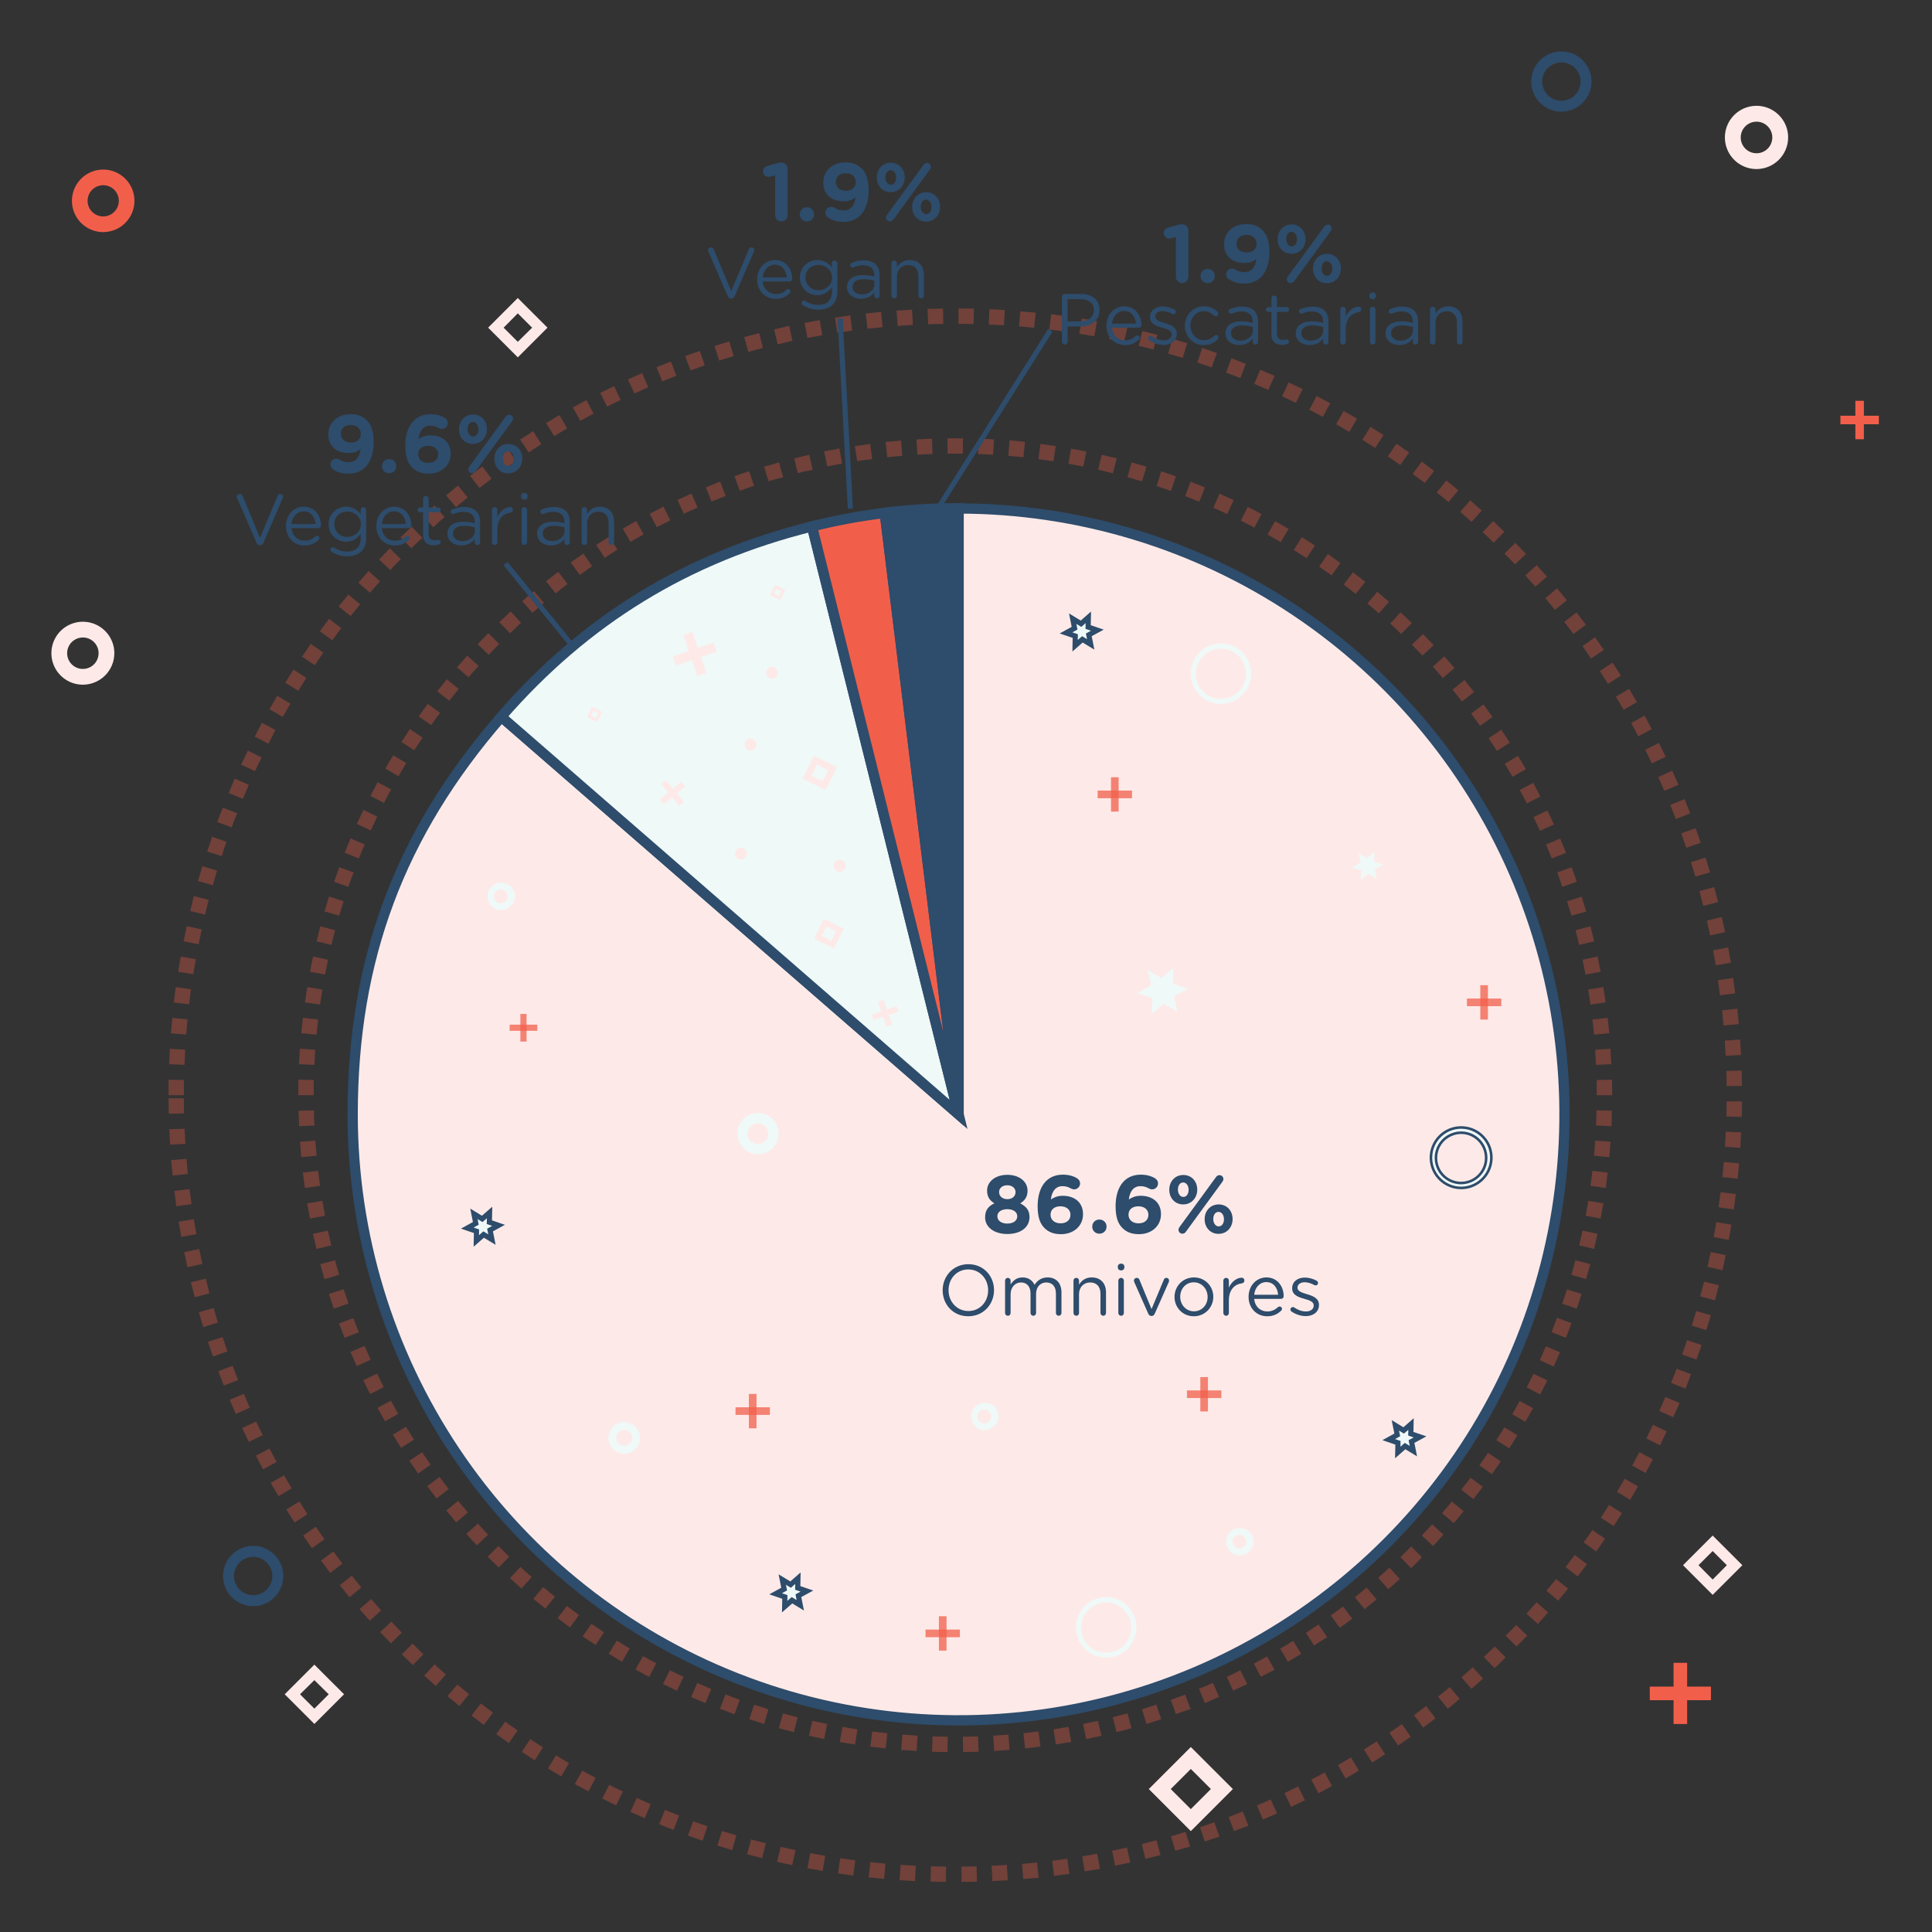 <svg xmlns="http://www.w3.org/2000/svg" width="376" height="376" viewBox="0 0 376 376" fill="none"><rect x="0" y="0" width="376" height="376" fill="#333333" stroke="none"/><mask id="mask0" maskUnits="userSpaceOnUse" x="0" y="0" width="376" height="376"><rect width="376" height="376" rx="20" fill="white"></rect></mask><g mask="url(#mask0)"><path d="M150.848 41.88C150.848 42.552 151.392 43.096 152.064 43.096C152.736 43.096 153.28 42.552 153.28 41.88V32.856C153.28 32.184 152.736 31.64 152.064 31.64H152.032C151.696 31.64 151.344 31.72 150.88 31.848L149.296 32.312C148.8 32.456 148.48 32.872 148.48 33.368C148.48 33.944 148.976 34.424 149.552 34.424C149.68 34.424 149.856 34.392 149.984 34.36L150.848 34.136V41.88ZM155.646 41.704V41.736C155.646 42.504 156.238 43.096 157.038 43.096C157.838 43.096 158.43 42.504 158.43 41.736V41.704C158.43 40.936 157.838 40.344 157.038 40.344C156.238 40.344 155.646 40.936 155.646 41.704ZM164.16 43.192C167.344 43.192 169.056 40.712 169.056 37.08V37.048C169.056 34.84 168.528 33.624 167.728 32.824C166.88 31.976 166 31.608 164.496 31.608C161.968 31.608 160.224 33.272 160.224 35.528V35.56C160.224 37.832 161.792 39.176 164.224 39.176C165.2 39.176 165.952 38.872 166.496 38.408C166.336 39.912 165.6 40.952 164.224 40.952C163.52 40.952 163.008 40.792 162.432 40.456C162.24 40.344 162.032 40.264 161.792 40.264C161.152 40.264 160.624 40.744 160.624 41.384C160.624 41.832 160.864 42.184 161.2 42.392C162.032 42.904 162.912 43.192 164.16 43.192ZM164.624 37.128C163.408 37.128 162.672 36.44 162.672 35.448V35.416C162.672 34.424 163.36 33.72 164.576 33.72C165.808 33.72 166.544 34.44 166.544 35.432V35.464C166.544 36.424 165.84 37.128 164.624 37.128ZM173.346 37.4C174.978 37.4 176.082 36.104 176.082 34.536V34.504C176.082 32.936 174.994 31.672 173.378 31.672C171.746 31.672 170.642 32.952 170.642 34.536V34.568C170.642 36.136 171.73 37.4 173.346 37.4ZM172.434 42.344C172.434 42.76 172.77 43.096 173.186 43.096C173.442 43.096 173.698 42.968 173.842 42.76L180.994 32.968C181.106 32.824 181.17 32.664 181.17 32.456C181.17 32.04 180.834 31.704 180.418 31.704C180.162 31.704 179.906 31.832 179.762 32.04L172.61 41.832C172.514 41.976 172.434 42.136 172.434 42.344ZM180.226 43.128C181.858 43.128 182.962 41.832 182.962 40.264V40.232C182.962 38.664 181.874 37.4 180.258 37.4C178.626 37.4 177.522 38.68 177.522 40.264V40.296C177.522 41.864 178.61 43.128 180.226 43.128ZM173.378 35.944C172.738 35.944 172.322 35.288 172.322 34.536V34.504C172.322 33.768 172.674 33.128 173.346 33.128C173.986 33.128 174.402 33.784 174.402 34.536V34.568C174.402 35.288 174.05 35.944 173.378 35.944ZM180.258 41.672C179.618 41.672 179.202 41.016 179.202 40.264V40.232C179.202 39.496 179.554 38.856 180.226 38.856C180.866 38.856 181.282 39.512 181.282 40.264V40.296C181.282 41.016 180.93 41.672 180.258 41.672Z" fill="#2E4C6B"></path><path d="M20.085 45.169C18.881 45.169 17.705 44.812 16.704 44.144C15.704 43.475 14.924 42.525 14.463 41.413C14.003 40.301 13.882 39.078 14.117 37.898C14.352 36.717 14.931 35.633 15.782 34.782C16.633 33.931 17.717 33.352 18.898 33.117C20.078 32.882 21.301 33.003 22.413 33.463C23.525 33.924 24.475 34.704 25.144 35.704C25.812 36.705 26.169 37.881 26.169 39.085C26.167 40.698 25.526 42.244 24.385 43.385C23.244 44.526 21.698 45.167 20.085 45.169ZM20.085 36.042C19.483 36.042 18.895 36.221 18.394 36.555C17.894 36.889 17.504 37.364 17.274 37.92C17.044 38.476 16.983 39.088 17.101 39.678C17.218 40.268 17.508 40.81 17.933 41.236C18.359 41.661 18.901 41.951 19.491 42.069C20.081 42.186 20.693 42.126 21.249 41.895C21.805 41.665 22.28 41.275 22.614 40.775C22.948 40.275 23.127 39.686 23.127 39.085C23.125 38.278 22.804 37.506 22.234 36.935C21.664 36.365 20.891 36.044 20.085 36.042Z" fill="#F15F4B"></path><path d="M341.855 32.901C340.637 32.903 339.447 32.543 338.434 31.867C337.421 31.192 336.631 30.231 336.164 29.107C335.697 27.982 335.574 26.745 335.811 25.55C336.047 24.356 336.633 23.259 337.493 22.397C338.354 21.536 339.45 20.949 340.645 20.711C341.839 20.473 343.076 20.595 344.201 21.06C345.326 21.526 346.288 22.314 346.964 23.327C347.641 24.339 348.002 25.529 348.002 26.747C348 28.377 347.352 29.94 346.2 31.094C345.048 32.248 343.485 32.897 341.855 32.901ZM341.855 23.677C341.246 23.675 340.65 23.855 340.143 24.192C339.635 24.53 339.24 25.01 339.006 25.573C338.772 26.135 338.711 26.755 338.829 27.352C338.948 27.95 339.241 28.499 339.672 28.93C340.103 29.36 340.652 29.654 341.249 29.772C341.847 29.891 342.466 29.829 343.029 29.595C343.591 29.361 344.072 28.966 344.409 28.459C344.747 27.952 344.926 27.356 344.925 26.747C344.921 25.933 344.597 25.155 344.022 24.58C343.447 24.005 342.668 23.68 341.855 23.677Z" fill="#FDEAE8"></path><path opacity="0.33" d="M187.109 366.251V363.264C188.093 363.264 189.077 363.264 190.061 363.215L190.144 366.202C189.119 366.209 188.114 366.244 187.109 366.251ZM184.095 366.251C183.09 366.251 182.085 366.23 181.08 366.188L181.178 363.201C182.155 363.236 183.146 363.257 184.13 363.271L184.095 366.251ZM193.131 366.097L192.991 363.111C193.982 363.069 194.966 363.013 195.943 362.95L196.145 365.93C195.141 365.985 194.143 366.041 193.131 366.09V366.097ZM178.073 366.097C177.068 366.041 176.063 365.985 175.065 365.916L175.275 362.936C176.252 363.006 177.236 363.062 178.219 363.111L178.073 366.097ZM199.146 365.727L198.895 362.755C199.878 362.671 200.855 362.573 201.832 362.476L202.146 365.441C201.148 365.511 200.164 365.609 199.146 365.692V365.727ZM172.058 365.671C171.06 365.581 170.055 365.483 169.058 365.371L169.386 362.406C170.362 362.51 171.339 362.615 172.323 362.699L172.058 365.671ZM205.14 365.099L204.77 362.134C205.747 362.017 206.724 361.885 207.701 361.736L208.126 364.695C207.142 364.813 206.137 364.939 205.14 365.064V365.099ZM166.064 365.016C165.066 364.89 164.075 364.75 163.085 364.604L163.524 361.645C164.494 361.792 165.471 361.931 166.455 362.057L166.064 365.016ZM211.106 364.227L210.617 361.282C211.594 361.122 212.564 360.954 213.527 360.773L214.078 363.711C213.087 363.857 212.096 364.032 211.106 364.192V364.227ZM160.105 364.115C159.114 363.948 158.123 363.773 157.14 363.585L157.698 360.654C158.661 360.836 159.631 361.01 160.607 361.171L160.105 364.115ZM217.03 363.118L216.43 360.194C217.397 359.998 218.36 359.789 219.319 359.566L219.981 362.483C219.005 362.678 218.021 362.887 217.03 363.09V363.118ZM154.181 362.992C153.197 362.783 152.22 362.566 151.236 362.343L151.934 359.433C152.89 359.657 153.853 359.866 154.823 360.068L154.181 362.992ZM222.912 361.785L222.214 358.889C223.17 358.645 224.126 358.401 225.075 358.142L225.85 361.031C224.859 361.261 223.889 361.513 222.912 361.757V361.785ZM148.313 361.631C147.336 361.387 146.366 361.129 145.396 360.864L146.184 357.989C147.133 358.247 148.082 358.498 149.038 358.736L148.313 361.631ZM228.732 360.236L227.901 357.375C228.843 357.096 229.792 356.81 230.727 356.517L231.62 359.37C230.657 359.615 229.701 359.929 228.732 360.187V360.236ZM142.5 360.061C141.53 359.775 140.574 359.482 139.611 359.182L140.518 356.335C141.453 356.628 142.395 356.921 143.31 357.2L142.5 360.061ZM234.488 358.442L233.539 355.609C234.474 355.295 235.409 354.974 236.33 354.64L237.328 357.431C236.393 357.752 235.446 358.073 234.488 358.394V358.442ZM136.737 358.24C135.781 357.912 134.832 357.577 133.883 357.235L134.894 354.444C135.829 354.779 136.757 355.107 137.685 355.421L136.737 358.24ZM240.168 356.412L239.107 353.621C240.029 353.265 240.95 352.923 241.864 352.539L242.973 355.33C242.031 355.644 241.11 356.007 240.168 356.363V356.412ZM131.084 356.133C130.143 355.77 129.201 355.4 128.293 355.023L129.417 352.232C130.331 352.609 131.252 352.972 132.173 353.328L131.084 356.133ZM245.785 354.123L244.62 351.374C245.52 350.99 246.42 350.599 247.313 350.202L248.534 352.923C247.613 353.335 246.671 353.732 245.75 354.123H245.785ZM125.481 353.851C124.553 353.453 123.632 353.049 122.69 352.63L123.925 349.916C124.818 350.32 125.726 350.718 126.633 351.116L125.481 353.851ZM251.263 351.667L249.993 348.967C250.879 348.548 251.765 348.115 252.644 347.683L253.97 350.355C253.035 350.802 252.135 351.234 251.228 351.667H251.263ZM119.92 351.353C119.013 350.92 118.106 350.481 117.206 350.02L118.552 347.355C119.432 347.801 120.318 348.234 121.211 348.66L119.92 351.353ZM256.594 348.995L255.198 346.343C256.07 345.889 256.936 345.429 257.801 344.947L259.231 347.571C258.387 348.066 257.501 348.527 256.615 348.995H256.594ZM114.526 348.639C113.633 348.171 112.747 347.69 111.868 347.208L113.312 344.592C114.177 345.073 115.043 345.54 115.915 345.987L114.526 348.639ZM261.869 346.106L260.383 343.517C261.241 343.029 262.085 342.533 262.93 342.024L264.465 344.585C263.662 345.101 262.762 345.61 261.89 346.106H261.869ZM109.237 345.715C108.372 345.213 107.5 344.696 106.641 344.18L108.19 341.626C109.035 342.135 109.879 342.638 110.737 343.133L109.237 345.715ZM267.033 343.015L265.442 340.489C266.279 339.965 267.109 339.435 267.926 338.898L269.565 341.396C268.742 341.947 267.898 342.484 267.053 343.015H267.033ZM104.074 342.589C103.222 342.045 102.378 341.5 101.541 340.942L103.187 338.458C104.011 339.002 104.841 339.54 105.671 340.063L104.074 342.589ZM272.084 339.693L270.403 337.23C271.219 336.679 272.022 336.114 272.824 335.541L274.555 337.977C273.741 338.577 272.917 339.149 272.084 339.693ZM99.036 339.233C98.205 338.66 97.389 338.081 96.572 337.495L98.31 335.067C99.112 335.639 99.915 336.211 100.731 336.769L99.036 339.233ZM276.969 336.204L275.197 333.804C275.985 333.218 276.767 332.625 277.548 332.025L279.369 334.39C278.595 335.032 277.799 335.639 276.99 336.204H276.969ZM94.151 335.702C93.349 335.102 92.546 334.488 91.758 333.874L93.593 331.522C94.367 332.129 95.149 332.722 95.944 333.315L94.151 335.702ZM281.742 332.527L279.872 330.203C280.639 329.582 281.4 328.961 282.153 328.326L284.072 330.622C283.319 331.32 282.537 331.927 281.756 332.555L281.742 332.527ZM89.413 332.018C88.632 331.385 87.857 330.743 87.09 330.092L89.016 327.831C89.769 328.466 90.53 329.094 91.29 329.722L89.413 332.018ZM286.375 328.689L284.421 326.435C285.161 325.786 285.893 325.137 286.626 324.475L288.629 326.687C287.882 327.37 287.136 328.033 286.375 328.696V328.689ZM84.808 328.124C84.054 327.426 83.301 326.784 82.561 326.107L84.578 323.902C85.275 324.6 86.036 325.228 86.776 325.877L84.808 328.124ZM290.841 324.635L288.782 322.472C289.48 321.774 290.213 321.118 290.917 320.427L293.011 322.563C292.299 323.284 291.587 323.979 290.876 324.649L290.841 324.635ZM80.356 324.056C79.63 323.367 78.912 322.67 78.2 321.963L80.293 319.869C80.991 320.567 81.689 321.265 82.387 321.963L80.356 324.056ZM295.146 320.434L293.018 318.341C293.716 317.643 294.413 316.946 295.069 316.248L297.239 318.299C296.549 318.997 295.851 319.716 295.146 320.434ZM76.079 319.82C75.372 319.095 74.674 318.367 73.985 317.636L76.169 315.599C76.839 316.315 77.516 317.027 78.2 317.734L76.079 319.82ZM299.291 316.052L297.079 314.05C297.742 313.317 298.398 312.577 299.047 311.838L301.293 313.799C300.645 314.573 299.947 315.306 299.291 316.052ZM71.962 315.417C71.292 314.673 70.629 313.917 69.973 313.15L72.234 311.203C72.876 311.947 73.525 312.687 74.181 313.422L71.962 315.417ZM303.254 311.51L300.965 309.591C301.6 308.837 302.228 308.077 302.842 307.309L305.173 309.179C304.538 309.961 303.903 310.742 303.254 311.51ZM68.026 310.854C67.384 310.086 66.752 309.307 66.128 308.516L68.459 306.66C69.073 307.428 69.694 308.188 70.322 308.949L68.026 310.854ZM307.043 306.814L304.678 304.986C305.285 304.204 305.878 303.423 306.471 302.627L308.864 304.413C308.264 305.218 307.657 306.018 307.043 306.814ZM64.272 306.116C63.665 305.321 63.058 304.518 62.465 303.709L64.872 301.943C65.451 302.732 66.045 303.52 66.645 304.302L64.272 306.116ZM310.637 301.929L308.208 300.192C308.781 299.396 309.346 298.587 309.904 297.771L312.367 299.452C311.804 300.318 311.227 301.157 310.637 301.971V301.929ZM60.707 301.315C60.127 300.499 59.562 299.669 58.997 298.838L61.467 297.129C62.018 297.938 62.584 298.748 63.149 299.557L60.707 301.315ZM314.049 297.01L311.551 295.37C312.095 294.547 312.625 293.717 313.149 292.886L315.675 294.47C315.144 295.301 314.6 296.152 314.049 296.989V297.01ZM57.336 296.312C56.792 295.468 56.255 294.624 55.724 293.772L58.264 292.195C58.781 293.033 59.304 293.863 59.841 294.686L57.336 296.312ZM317.259 291.881L314.698 290.346C315.207 289.495 315.71 288.644 316.198 287.792L318.787 289.279C318.284 290.151 317.775 291.023 317.259 291.881ZM54.196 291.184C53.685 290.323 53.182 289.458 52.689 288.588L55.285 287.116C55.773 287.967 56.262 288.818 56.764 289.662L54.196 291.184ZM320.266 286.662L317.649 285.232C318.124 284.366 318.591 283.494 319.045 282.615L321.689 284.01C321.224 284.885 320.75 285.769 320.266 286.662ZM51.196 285.964C50.731 285.085 50.266 284.199 49.8 283.306L52.452 281.91C52.898 282.782 53.359 283.648 53.847 284.513L51.196 285.964ZM323.064 281.282L320.392 279.949C320.831 279.07 321.264 278.184 321.682 277.284L324.369 278.568C323.946 279.484 323.511 280.391 323.064 281.289V281.282ZM48.44 280.619C47.993 279.726 47.56 278.819 47.135 277.912L49.842 276.649C50.261 277.542 50.687 278.421 51.119 279.307L48.44 280.619ZM325.646 275.819L322.925 274.597C323.329 273.697 323.727 272.79 324.111 271.883L326.86 273.048C326.462 273.983 326.065 274.904 325.646 275.826V275.819ZM45.893 275.177C45.488 274.263 45.09 273.348 44.7 272.42L47.449 271.262C47.833 272.169 48.223 273.069 48.621 273.969L45.893 275.177ZM328.018 270.257L325.227 269.141C325.597 268.227 325.925 267.306 326.302 266.385L329.093 267.438C328.758 268.394 328.395 269.329 328.018 270.264V270.257ZM43.562 269.643C43.192 268.708 42.83 267.773 42.481 266.852L45.272 265.805C45.621 266.727 45.97 267.648 46.339 268.597L43.562 269.643ZM330.16 264.598L327.369 263.6C327.704 262.665 328.025 261.73 328.339 260.809L331.172 261.758C330.83 262.707 330.502 263.635 330.16 264.605V264.598ZM41.448 263.998C41.12 263.049 40.792 262.1 40.478 261.144L43.311 260.209C43.618 261.144 43.939 262.079 44.267 263L41.448 263.998ZM332.079 258.863L329.253 257.983C329.546 257.041 329.833 256.099 330.105 255.15L332.952 255.96C332.672 256.951 332.379 257.914 332.079 258.87V258.863ZM39.564 258.269C39.271 257.313 38.978 256.351 38.706 255.381L41.574 254.564C41.846 255.513 42.125 256.455 42.418 257.397L39.564 258.269ZM333.768 253.071L330.886 252.296C331.137 251.347 331.389 250.392 331.626 249.436L334.522 250.133C334.277 251.138 334.026 252.108 333.768 253.078V253.071ZM37.903 252.471C37.645 251.501 37.394 250.524 37.157 249.547L40.059 248.849C40.297 249.805 40.534 250.761 40.757 251.71L37.903 252.471ZM335.219 247.217L332.31 246.554C332.528 245.591 332.738 244.628 332.938 243.665L335.854 244.272C335.652 245.27 335.443 246.254 335.219 247.231V247.217ZM36.473 246.624C36.257 245.647 36.047 244.663 35.845 243.679L38.769 243.086C38.971 244.049 39.173 245.019 39.389 245.975L36.473 246.624ZM336.44 241.306L333.503 240.755C333.684 239.792 333.852 238.822 334.019 237.845L336.957 238.334C336.796 239.353 336.622 240.337 336.44 241.306ZM35.28 240.72C35.098 239.729 34.931 238.739 34.77 237.748L37.715 237.273C37.875 238.243 38.036 239.213 38.217 240.183L35.28 240.72ZM337.417 235.382L334.459 234.95C334.603 233.973 334.736 232.996 334.857 232.019L337.822 232.389C337.703 233.387 337.571 234.385 337.424 235.382H337.417ZM34.317 234.768C34.177 233.77 34.044 232.78 33.926 231.775L36.885 231.419C37.003 232.396 37.136 233.373 37.275 234.35L34.317 234.768ZM338.178 229.395L335.205 229.088C335.31 228.105 335.401 227.128 335.485 226.144L338.464 226.402C338.373 227.4 338.283 228.398 338.178 229.395ZM33.591 228.781C33.486 227.784 33.396 226.786 33.312 225.781L36.291 225.537C36.368 226.521 36.459 227.504 36.556 228.481L33.591 228.781ZM338.687 223.395L335.708 223.192C335.778 222.215 335.833 221.231 335.875 220.241L338.862 220.38C338.813 221.385 338.757 222.39 338.687 223.395ZM33.102 222.773C33.04 221.776 32.984 220.771 32.942 219.766L35.922 219.675C35.97 220.659 36.019 221.643 36.082 222.627L33.102 222.773ZM338.966 217.373L335.987 217.289C335.987 216.305 336.029 215.321 336.036 214.337H339.022C339.022 215.363 339.022 216.368 338.966 217.373ZM32.844 216.759C32.844 215.761 32.809 214.756 32.803 213.744H35.789C35.789 214.728 35.789 215.712 35.824 216.696L32.844 216.759ZM35.789 213.144H32.803C32.803 212.139 32.803 211.128 32.803 210.13L35.789 210.193C35.796 211.169 35.789 212.16 35.789 213.144ZM336.029 211.379C336.029 210.393 336.008 209.409 335.966 208.427L338.953 208.336C338.953 209.334 339.001 210.339 339.015 211.344L336.029 211.379ZM35.901 207.234L32.921 207.115C32.956 206.111 33.005 205.113 33.061 204.108L36.047 204.282C35.987 205.269 35.938 206.252 35.901 207.234ZM335.847 205.476C335.799 204.492 335.743 203.508 335.673 202.524L338.652 202.315C338.722 203.319 338.778 204.317 338.834 205.322L335.847 205.476ZM36.242 201.331L33.27 201.1C33.347 200.096 33.431 199.098 33.528 198.1L36.501 198.386C36.41 199.37 36.319 200.347 36.242 201.331ZM335.436 199.579C335.345 198.595 335.254 197.612 335.143 196.635L338.115 196.314C338.22 197.305 338.318 198.309 338.408 199.314L335.436 199.579ZM36.787 195.449L33.828 195.1C33.94 194.102 34.072 193.104 34.205 192.113L37.164 192.518C37.047 193.495 36.931 194.472 36.815 195.449H36.787ZM334.738 193.704C334.612 192.72 334.473 191.75 334.333 190.773L337.285 190.334C337.431 191.325 337.571 192.322 337.697 193.32L334.738 193.704ZM37.624 189.594L34.672 189.127C34.833 188.136 34.993 187.145 35.168 186.161L38.113 186.677C37.938 187.647 37.778 188.624 37.624 189.594ZM333.922 187.857C333.754 186.884 333.58 185.915 333.398 184.947L336.329 184.389C336.517 185.38 336.699 186.37 336.866 187.361L333.922 187.857ZM38.657 183.775L35.726 183.196C35.922 182.205 36.131 181.221 36.347 180.244L39.264 180.886C39.048 181.842 38.852 182.805 38.657 183.775ZM332.819 182.051C332.617 181.088 332.4 180.125 332.177 179.162L335.087 178.465C335.317 179.441 335.533 180.418 335.736 181.409L332.819 182.051ZM39.92 178.004L37.017 177.306C37.254 176.329 37.498 175.352 37.715 174.383L40.604 175.136C40.373 176.085 40.15 177.041 39.92 178.004ZM331.486 176.294C331.242 175.332 330.991 174.383 330.733 173.434L333.615 172.645C333.88 173.615 334.138 174.585 334.382 175.562L331.486 176.294ZM41.413 172.282L38.538 171.473C38.81 170.503 39.096 169.54 39.389 168.577L42.243 169.435C41.957 170.391 41.678 171.333 41.413 172.282ZM329.951 170.594C329.672 169.645 329.379 168.703 329.086 167.803L331.926 166.895C332.233 167.858 332.526 168.814 332.812 169.784L329.951 170.594ZM43.164 166.644L40.325 165.723C40.636 164.76 40.957 163.804 41.288 162.855L44.079 163.832C43.758 164.739 43.444 165.674 43.164 166.644ZM328.172 164.984C327.851 164.048 327.53 163.12 327.195 162.192L329.986 161.181C330.328 162.13 330.684 163.072 330.984 164.028L328.172 164.984ZM45.083 161.013L42.292 159.98C42.641 159.031 42.99 158.089 43.367 157.189L46.158 158.278C45.781 159.164 45.425 160.085 45.083 161.013ZM326.134 159.394C325.785 158.48 325.437 157.559 325.053 156.645L327.844 155.522C328.221 156.452 328.591 157.382 328.953 158.313L326.134 159.394ZM47.254 155.48L44.497 154.328C44.888 153.4 45.279 152.472 45.684 151.537L48.419 152.738C48.049 153.673 47.63 154.587 47.254 155.48ZM323.915 153.91C323.525 153.01 323.127 152.11 322.722 151.216L325.444 149.988C325.853 150.919 326.258 151.833 326.658 152.731L323.915 153.91ZM49.64 150.072L46.925 148.816C47.351 147.902 47.784 146.995 48.23 146.088L50.91 147.4C50.477 148.286 50.052 149.2 49.64 150.072ZM321.48 148.565C321.061 147.679 320.629 146.799 320.189 145.92L322.855 144.581C323.308 145.481 323.748 146.381 324.181 147.281L321.48 148.565ZM52.236 144.748L49.577 143.352C50.038 142.452 50.505 141.566 50.973 140.673L53.596 142.068C53.143 142.997 52.689 143.869 52.236 144.748ZM318.843 143.304C318.377 142.434 317.912 141.568 317.447 140.708L320.064 139.263C320.545 140.143 321.02 141.022 321.459 141.908L318.843 143.304ZM55.027 139.529L52.438 138.035C52.933 137.163 53.436 136.284 53.952 135.419L56.52 136.94C56.018 137.819 55.529 138.67 55.027 139.529ZM315.996 138.133C315.5 137.282 314.998 136.437 314.488 135.593L317.049 134.051C317.566 134.909 318.075 135.768 318.577 136.64L315.996 138.133ZM58.048 134.435L55.508 132.865C56.038 132.009 56.576 131.158 57.12 130.311L59.625 131.93C59.095 132.76 58.571 133.59 58.048 134.435ZM312.939 133.088C312.416 132.258 311.886 131.434 311.341 130.611L313.832 128.964C314.384 129.802 314.928 130.639 315.465 131.49L312.939 133.088ZM61.258 129.46L58.781 127.792C59.339 126.955 59.911 126.131 60.49 125.301L62.932 127.017C62.367 127.827 61.809 128.636 61.258 129.46ZM309.667 128.162C309.109 127.352 308.543 126.55 307.971 125.754L310.413 124.01C311 124.826 311.579 125.643 312.144 126.473L309.667 128.162ZM64.656 124.61L62.242 122.852C62.842 122.042 63.444 121.235 64.049 120.43L66.421 122.245C65.828 123.026 65.235 123.815 64.656 124.61ZM306.227 123.382C305.641 122.594 305.04 121.812 304.433 121.037L306.82 119.195C307.434 119.991 308.043 120.789 308.648 121.589L306.227 123.382ZM68.236 119.893L65.898 118.037C66.526 117.26 67.159 116.483 67.796 115.706L70.099 117.611C69.471 118.372 68.85 119.14 68.236 119.893ZM302.626 118.7C302.005 117.932 301.377 117.172 300.749 116.418L303.031 114.499C303.673 115.267 304.315 116.034 304.95 116.816L302.626 118.7ZM72.004 115.351L69.743 113.404C70.399 112.643 71.062 111.883 71.731 111.136L73.95 113.125C73.294 113.857 72.646 114.604 72.004 115.351ZM298.823 114.192C298.174 113.453 297.511 112.72 296.849 111.994L299.054 109.978C299.728 110.722 300.398 111.471 301.063 112.225L298.823 114.192ZM75.96 110.941L73.776 108.91C74.474 108.17 75.172 107.445 75.869 106.719L78.011 108.812C77.293 109.503 76.616 110.222 75.96 110.941ZM294.853 109.831C294.155 109.133 293.492 108.436 292.801 107.738L294.895 105.645C295.593 106.342 296.29 107.082 296.988 107.808L294.853 109.831ZM80.056 106.691L77.963 104.598C78.66 103.9 79.393 103.202 80.119 102.504L82.212 104.661C81.459 105.31 80.754 106 80.056 106.691ZM290.687 105.624C289.989 104.926 289.292 104.228 288.552 103.579L290.596 101.402C291.294 102.1 292.055 102.798 292.774 103.495L290.687 105.624ZM84.333 102.609L82.31 100.411C83.049 99.727 83.796 99.055 84.55 98.395L86.524 100.627C85.778 101.283 85.031 101.939 84.333 102.609ZM286.382 101.583C285.649 100.886 284.91 100.272 284.17 99.623L286.124 97.369C286.884 98.025 287.631 98.688 288.378 99.365L286.382 101.583ZM88.75 98.695L86.817 96.42C87.578 95.771 88.353 95.129 89.127 94.494L91.018 96.804C90.257 97.432 89.497 98.06 88.75 98.695ZM281.902 97.711C281.149 97.076 280.388 96.455 279.613 95.841L281.477 93.51C282.267 94.138 283.047 94.773 283.814 95.415L281.902 97.711ZM93.321 94.962L91.479 92.61C92.274 91.989 93.07 91.382 93.865 90.775L95.665 93.161C94.879 93.771 94.098 94.371 93.321 94.962ZM277.29 94.013C276.508 93.412 275.72 92.819 274.924 92.233L276.697 89.833C277.506 90.433 278.309 91.033 279.104 91.647L277.29 94.013ZM98.038 91.41L96.286 88.989C97.1 88.402 97.919 87.823 98.743 87.251L100.445 89.7C99.636 90.266 98.833 90.831 98.038 91.41ZM272.524 90.503C271.722 89.938 270.912 89.372 270.096 88.821L271.77 86.351C272.601 86.916 273.431 87.488 274.248 88.067L272.524 90.503ZM102.887 88.046L101.234 85.555C102.071 85.004 102.908 84.453 103.753 83.916L105.357 86.435C104.529 86.965 103.706 87.502 102.887 88.046ZM267.633 87.181C266.802 86.644 265.972 86.114 265.135 85.59L266.712 83.057C267.563 83.588 268.414 84.132 269.258 84.676L267.633 87.181ZM107.842 84.872L106.285 82.325C107.144 81.801 108.002 81.292 108.874 80.783L110.374 83.365C109.537 83.862 108.7 84.365 107.862 84.872H107.842ZM262.581 84.055C261.736 83.553 260.878 83.05 260.027 82.562L261.499 79.973C262.378 80.469 263.244 80.978 264.109 81.487L262.581 84.055ZM112.942 81.906L111.491 79.296C112.363 78.808 113.242 78.326 114.128 77.859L115.524 80.497C114.68 80.957 113.814 81.425 112.942 81.906ZM257.445 81.125C256.58 80.657 255.708 80.197 254.828 79.729L256.224 77.078C257.124 77.545 258.01 78.013 258.896 78.473L257.445 81.125ZM118.162 79.136L116.815 76.477C117.708 76.024 118.601 75.577 119.508 75.145L120.799 77.831C119.92 78.257 119.034 78.724 118.162 79.136ZM252.198 78.403C251.312 77.964 250.418 77.538 249.525 77.119L250.795 74.419C251.702 74.845 252.616 75.277 253.517 75.724L252.198 78.403ZM123.472 76.582L122.223 73.84C123.137 73.421 124.051 73.009 124.972 72.612L126.158 75.354C125.258 75.773 124.358 76.17 123.472 76.582ZM246.832 75.884C245.932 75.48 245.025 75.089 244.111 74.705L245.269 71.956C246.197 72.347 247.125 72.744 248.06 73.156L246.832 75.884ZM128.907 74.224L127.77 71.467C128.698 71.084 129.633 70.707 130.561 70.344L131.643 73.135C130.694 73.491 129.78 73.84 128.873 74.231L128.907 74.224ZM241.403 73.582C240.473 73.219 239.542 72.863 238.612 72.514L239.659 69.723C240.601 70.079 241.543 70.421 242.45 70.818L241.403 73.582ZM134.378 72.095L133.352 69.304C134.294 68.962 135.243 68.606 136.199 68.299L137.162 71.091C136.234 71.425 135.306 71.746 134.378 72.095ZM235.814 71.509C234.886 71.181 233.944 70.86 233.023 70.553L233.958 67.713C234.914 68.034 235.87 68.355 236.826 68.697L235.814 71.509ZM139.967 70.177L139.06 67.337C140.016 67.029 140.972 66.729 141.935 66.443L142.793 69.297L139.967 70.177ZM230.169 69.653C229.227 69.367 228.285 69.088 227.336 68.816L228.159 65.941C229.122 66.22 230.085 66.506 231.048 66.806L230.169 69.653ZM145.633 68.481L144.831 65.606C145.801 65.334 146.771 65.076 147.747 64.825L148.487 67.72C147.531 67.965 146.582 68.216 145.633 68.481ZM224.482 68.02C223.526 67.769 222.57 67.525 221.614 67.323L222.312 64.42C223.296 64.657 224.266 64.908 225.236 65.159L224.482 68.02ZM151.355 67.016L150.657 64.106C151.634 63.876 152.618 63.659 153.602 63.408L154.223 66.325C153.274 66.569 152.311 66.785 151.355 67.016ZM218.76 66.618C217.797 66.409 216.834 66.199 215.865 66.004L216.458 63.08C217.448 63.275 218.432 63.485 219.409 63.708L218.76 66.618ZM157.14 65.773L156.567 62.843C157.551 62.647 158.542 62.466 159.533 62.292L160.042 65.236C159.072 65.404 158.102 65.585 157.14 65.773ZM212.962 65.445C211.999 65.271 211.029 65.104 210.052 64.95L210.527 61.998C211.524 62.159 212.515 62.333 213.499 62.508L212.962 65.445ZM162.959 64.748L162.484 61.81C163.475 61.657 164.473 61.517 165.471 61.385L165.862 64.343C164.906 64.469 163.929 64.608 162.959 64.769V64.748ZM207.142 64.504C206.165 64.364 205.188 64.238 204.205 64.12L204.567 61.154C205.565 61.273 206.563 61.405 207.554 61.545L207.142 64.504ZM168.82 63.98L168.485 61.015C169.483 60.903 170.481 60.798 171.486 60.701L171.765 63.673C170.774 63.771 169.79 63.868 168.813 63.98H168.82ZM201.267 63.792C200.29 63.694 199.313 63.603 198.329 63.52L198.56 60.582C199.564 60.666 200.569 60.757 201.567 60.854L201.267 63.792ZM174.71 63.429L174.486 60.449C175.491 60.38 176.489 60.31 177.494 60.261L177.661 63.24C176.663 63.296 175.686 63.373 174.703 63.429H174.71ZM195.378 63.31C194.394 63.248 193.417 63.199 192.426 63.157L192.552 60.17C193.564 60.212 194.568 60.268 195.566 60.331L195.378 63.31ZM180.627 63.108L180.522 60.121C181.52 60.121 182.525 60.066 183.529 60.052L183.578 63.031C182.567 63.052 181.583 63.073 180.627 63.108ZM189.488 63.059C188.505 63.059 187.521 63.024 186.53 63.017V60.031L189.544 60.073L189.488 63.059Z" fill="#F15F4B"></path><path opacity="0.33" d="M187.423 340.977L187.388 337.991C188.379 337.991 189.356 337.956 190.34 337.928L190.444 340.908C189.44 340.943 188.435 340.97 187.423 340.977ZM184.409 340.977C183.397 340.977 182.392 340.977 181.387 340.908L181.492 337.921C182.476 337.956 183.453 337.984 184.443 337.991L184.409 340.977ZM193.48 340.768L193.305 337.789C194.289 337.726 195.273 337.663 196.25 337.579L196.487 340.559C195.468 340.636 194.464 340.705 193.459 340.768H193.48ZM178.394 340.768L175.379 340.559L175.624 337.579C176.6 337.663 177.584 337.726 178.568 337.789L178.394 340.768ZM199.495 340.28L199.181 337.307C200.164 337.202 201.141 337.091 202.111 336.965L202.495 339.924C201.476 340.056 200.478 340.168 199.467 340.28H199.495ZM172.372 340.28C171.374 340.175 170.369 340.056 169.378 339.931L169.755 336.972C170.732 337.098 171.709 337.209 172.686 337.314L172.372 340.28ZM205.488 339.512L205.049 336.554L207.959 336.072L208.482 339.01C207.456 339.184 206.444 339.352 205.468 339.505L205.488 339.512ZM166.413 339.512C165.415 339.366 164.424 339.198 163.433 339.024L163.95 336.079C164.92 336.254 165.89 336.414 166.866 336.567L166.413 339.512ZM160.391 338.445C159.4 338.242 158.416 338.033 157.439 337.81L158.095 334.9C159.058 335.116 160.014 335.325 160.984 335.521L160.391 338.445ZM211.385 338.445L210.792 335.514C211.755 335.318 212.717 335.116 213.673 334.9L214.371 337.81C213.422 338.033 212.403 338.242 211.413 338.445H211.385ZM154.502 337.105C153.525 336.861 152.548 336.602 151.578 336.33L152.381 333.455C153.323 333.721 154.279 333.972 155.228 334.209L154.502 337.105ZM217.302 337.105L216.569 334.209C217.525 333.965 218.474 333.714 219.423 333.455L220.219 336.33C219.256 336.602 218.307 336.861 217.302 337.105ZM148.71 335.507C147.74 335.214 146.777 334.907 145.815 334.593L146.757 331.76C147.692 332.067 148.627 332.367 149.548 332.653L148.71 335.507ZM223.121 335.507L222.256 332.653C223.198 332.367 224.133 332.067 225.047 331.76L225.989 334.593C225.047 334.893 224.084 335.193 223.121 335.507ZM228.857 333.616L227.852 330.825C228.78 330.497 229.701 330.127 230.643 329.799L231.711 332.59C230.748 332.904 229.806 333.26 228.857 333.595V333.616ZM142.954 333.616C141.998 333.274 141.056 332.918 140.114 332.562L141.181 329.771C142.102 330.12 143.023 330.469 143.972 330.797L142.954 333.616ZM234.495 331.46L233.358 328.669C234.265 328.292 235.172 327.908 236.065 327.51L237.265 330.246C236.351 330.657 235.43 331.048 234.495 331.432V331.46ZM137.295 331.46C136.36 331.076 135.432 330.678 134.504 330.274L135.704 327.538C136.604 327.936 137.511 328.32 138.425 328.697L137.295 331.46ZM240.008 329.052L238.745 326.352C239.631 325.933 240.517 325.508 241.396 325.075L242.722 327.748C241.822 328.152 240.922 328.585 240.008 329.011V329.052ZM131.754 329.052C130.84 328.62 129.926 328.18 129.026 327.734L130.352 325.061C131.238 325.494 132.124 325.926 133.017 326.345L131.754 329.052ZM245.408 326.401L244.013 323.763C244.887 323.298 245.753 322.833 246.609 322.368L248.06 324.977C247.174 325.382 246.295 325.864 245.408 326.331V326.401ZM126.333 326.352C125.439 325.887 124.553 325.405 123.674 324.908L125.132 322.305C125.991 322.786 126.856 323.254 127.721 323.7L126.333 326.352ZM250.67 323.47L249.148 320.854C250 320.358 250.837 319.849 251.667 319.332L253.244 321.865C252.393 322.368 251.535 322.891 250.67 323.4V323.47ZM121.05 323.4C120.178 322.891 119.32 322.368 118.462 321.837L120.039 319.298C120.876 319.821 121.72 320.33 122.565 320.833L121.05 323.4ZM255.784 320.288L254.152 317.79C254.975 317.253 255.791 316.709 256.601 316.151L258.289 318.607C257.466 319.132 256.631 319.67 255.784 320.219V320.288ZM115.915 320.156C115.068 319.602 114.231 319.039 113.403 318.467L115.098 316.011C115.908 316.569 116.724 317.12 117.555 317.665L115.915 320.156ZM260.752 316.82L259.008 314.406C259.803 313.825 260.592 313.238 261.373 312.648L263.181 315.027C262.381 315.623 261.571 316.213 260.752 316.799V316.82ZM110.94 316.723C110.123 316.137 109.314 315.529 108.511 314.922L110.319 312.55C111.1 313.143 111.896 313.729 112.691 314.308L110.94 316.723ZM265.56 313.178L263.697 310.847C264.465 310.233 265.225 309.612 265.979 308.984L267.898 311.273C267.151 311.887 266.349 312.522 265.56 313.178ZM106.132 313.066C105.346 312.438 104.567 311.801 103.794 311.154L105.713 308.866C106.467 309.501 107.227 310.122 107.995 310.743L106.132 313.066ZM270.186 309.305L268.219 307.058C268.958 306.417 269.691 305.761 270.41 305.091L272.433 307.289C271.703 307.959 270.954 308.622 270.186 309.277V309.305ZM101.499 309.159C100.745 308.498 99.998 307.824 99.259 307.135L101.282 304.944C101.98 305.607 102.734 306.263 103.473 306.919L101.499 309.159ZM274.631 305.195L272.538 303.046C273.236 302.348 273.933 301.651 274.631 300.953L276.725 303.046C276.069 303.786 275.357 304.498 274.631 305.195ZM97.061 305.063C96.363 304.365 95.623 303.667 94.912 302.969L97.005 300.876C97.698 301.574 98.396 302.272 99.098 302.969L97.061 305.063ZM278.881 300.876L276.704 298.825C277.401 298.127 278.05 297.387 278.706 296.655L280.925 298.657C280.248 299.432 279.572 300.171 278.881 300.904V300.876ZM92.818 300.737C92.121 300.039 91.423 299.264 90.774 298.511L93 296.522C93.656 297.255 94.319 297.973 94.995 298.692L92.818 300.737ZM282.921 296.431L280.66 294.492C281.295 293.745 281.93 292.991 282.551 292.231L284.861 294.122C284.226 294.875 283.577 295.65 282.921 296.431ZM88.785 296.292C88.129 295.531 87.487 294.757 86.852 293.982L89.162 292.091C89.783 292.852 90.418 293.605 91.053 294.352L88.785 296.292ZM286.752 291.763L284.393 289.921C285 289.147 285.6 288.365 286.186 287.577L288.58 289.356C287.98 290.151 287.37 290.947 286.752 291.742V291.763ZM84.968 291.624C84.354 290.828 83.74 290.026 83.147 289.223L85.54 287.444C86.127 288.232 86.72 289.014 87.327 289.788L84.968 291.624ZM290.359 286.907L287.917 285.19C288.489 284.381 289.047 283.571 289.599 282.755L292.076 284.423C291.51 285.267 290.938 286.062 290.359 286.886V286.907ZM81.375 286.774C80.796 285.958 80.23 285.127 79.665 284.29L82.149 282.629C82.694 283.446 83.252 284.255 83.817 285.058L81.375 286.774ZM293.729 281.89L291.217 280.285C291.741 279.454 292.264 278.617 292.773 277.78L295.327 279.329C294.804 280.166 294.274 281.024 293.729 281.869V281.89ZM78.053 281.778C77.516 280.927 76.979 280.075 76.462 279.21L79.016 277.668C79.526 278.512 80.042 279.343 80.572 280.173L78.053 281.778ZM296.897 276.726L294.309 275.24C294.804 274.389 295.279 273.523 295.753 272.658L298.377 274.054C297.853 274.947 297.365 275.826 296.862 276.698L296.897 276.726ZM74.934 276.614C74.439 275.749 73.95 274.87 73.469 273.984L76.093 272.588C76.56 273.453 77.041 274.312 77.488 275.163L74.934 276.614ZM299.786 271.409L297.128 270.013C297.581 269.134 298.021 268.248 298.446 267.362L301.133 268.66C300.644 269.581 300.212 270.481 299.751 271.381L299.786 271.409ZM72.031 271.311C71.571 270.418 71.124 269.518 70.692 268.618L73.378 267.32C73.804 268.199 74.243 269.078 74.69 269.951L72.031 271.311ZM302.382 265.952L299.668 264.717C300.072 263.817 300.47 262.917 300.854 262.01L303.603 263.182C303.205 264.089 302.801 265.031 302.382 265.931V265.952ZM69.415 265.869C69.003 264.955 68.598 264.033 68.208 263.112L70.95 261.94C71.334 262.847 71.731 263.74 72.136 264.634L69.415 265.869ZM304.754 260.356L301.963 259.254C302.326 258.34 302.661 257.419 303.024 256.463L305.815 257.502C305.485 258.47 305.131 259.421 304.754 260.356ZM67.063 260.356C66.686 259.421 66.365 258.479 65.975 257.565L68.766 256.525C69.108 257.453 69.464 258.368 69.82 259.282L67.063 260.356ZM306.862 254.697L304.036 253.727C304.357 252.799 304.664 251.864 304.964 250.936L307.811 251.836C307.504 252.757 307.19 253.72 306.862 254.669V254.697ZM64.963 254.697C64.635 253.748 64.321 252.792 64.014 251.829L66.889 250.894C67.189 251.829 67.496 252.764 67.817 253.685L64.963 254.697ZM63.142 248.941C62.863 247.978 62.591 247.008 62.332 246.031L65.214 245.263C65.465 246.222 65.731 247.171 66.01 248.11L63.142 248.941ZM308.69 248.941L305.822 248.103C306.094 247.161 306.359 246.212 306.61 245.263L309.499 246.024C309.241 246.966 308.969 247.936 308.69 248.906V248.941ZM61.593 243.065C61.355 242.088 61.132 241.105 60.895 240.121L63.812 239.5C64.021 240.456 64.237 241.419 64.468 242.374L61.593 243.065ZM310.232 243.065L307.336 242.367C307.559 241.412 307.783 240.456 307.985 239.493L310.902 240.121C310.692 241.105 310.469 242.088 310.232 243.065ZM60.323 237.162C60.134 236.171 59.96 235.18 59.792 234.19L62.737 233.701C62.905 234.671 63.072 235.641 63.254 236.604L60.323 237.162ZM311.523 237.162L308.592 236.604C308.774 235.641 308.948 234.671 309.108 233.701L312.053 234.19C311.872 235.18 311.69 236.171 311.502 237.162H311.523ZM59.339 231.203C59.192 230.205 59.067 229.207 58.948 228.21L61.914 227.861C62.025 228.838 62.158 229.814 62.291 230.784L59.339 231.203ZM312.493 231.203L309.534 230.784C309.674 229.814 309.799 228.838 309.911 227.861L312.876 228.203C312.758 229.207 312.632 230.205 312.507 231.203H312.493ZM58.634 225.202C58.536 224.204 58.46 223.207 58.383 222.195L61.362 221.985C61.432 222.969 61.516 223.953 61.607 224.93L58.634 225.202ZM313.197 225.202L310.225 224.923C310.316 223.946 310.392 222.969 310.462 221.985L313.442 222.195C313.372 223.2 313.288 224.204 313.204 225.202H313.197ZM58.209 219.18C58.167 218.185 58.132 217.18 58.104 216.166L61.09 216.096C61.09 217.082 61.125 218.066 61.195 219.048L58.209 219.18ZM313.595 219.18L310.616 219.041C310.658 218.057 310.692 217.08 310.713 216.089L313.7 216.159C313.7 217.171 313.665 218.176 313.616 219.18H313.595ZM313.735 213.145H310.748C310.748 212.161 310.748 211.177 310.748 210.193L313.728 210.123C313.749 211.128 313.756 212.133 313.756 213.145H313.735ZM61.035 213.145H58.069C58.069 212.133 58.069 211.128 58.069 210.123L61.056 210.193C61.069 211.177 61.056 212.161 61.056 213.145H61.035ZM61.174 207.248L58.188 207.109C58.236 206.097 58.292 205.092 58.362 204.094L61.342 204.304C61.307 205.281 61.237 206.264 61.195 207.248H61.174ZM310.616 207.248C310.567 206.264 310.511 205.288 310.441 204.304L313.421 204.094C313.491 205.099 313.546 206.104 313.595 207.109L310.616 207.248ZM61.607 201.359L58.634 201.087C58.725 200.082 58.83 199.077 58.948 198.08L61.914 198.428C61.802 199.44 61.697 200.382 61.607 201.359ZM310.225 201.359C310.127 200.375 310.03 199.398 309.911 198.428L312.876 198.08C312.995 199.077 313.1 200.075 313.197 201.08L310.225 201.359ZM62.291 195.505L59.339 195.086C59.478 194.088 59.632 193.09 59.792 192.1L62.737 192.588C62.577 193.558 62.43 194.556 62.291 195.505ZM309.534 195.505C309.395 194.528 309.248 193.558 309.088 192.588L312.032 192.1C312.2 193.09 312.346 194.088 312.493 195.086L309.534 195.505ZM63.254 189.671L60.323 189.113C60.511 188.122 60.714 187.138 60.923 186.155L63.84 186.783C63.64 187.75 63.444 188.713 63.254 189.671ZM308.571 189.671C308.39 188.701 308.194 187.738 307.985 186.776L310.902 186.155C311.118 187.131 311.313 188.122 311.502 189.113L308.571 189.671ZM307.336 183.901C307.106 182.945 306.862 181.996 306.638 181.04L309.527 180.279C309.778 181.249 310.03 182.226 310.26 183.203L307.336 183.901ZM64.51 183.901L61.607 183.203C61.844 182.219 62.088 181.242 62.346 180.272L65.228 181.04C64.963 181.996 64.726 182.959 64.496 183.915L64.51 183.901ZM66.024 178.207L63.156 177.369C63.435 176.4 63.728 175.444 64.028 174.481L66.889 175.395C66.568 176.33 66.282 177.272 66.01 178.221L66.024 178.207ZM305.836 178.207C305.557 177.258 305.271 176.323 304.978 175.416L307.825 174.509C308.125 175.472 308.418 176.434 308.704 177.404L305.836 178.207ZM304.057 172.59C303.736 171.655 303.401 170.734 303.066 169.799L305.857 168.766C306.206 169.708 306.555 170.657 306.869 171.613L304.057 172.59ZM67.803 172.59L65.012 171.62C65.34 170.664 65.71 169.715 66.031 168.766L68.822 169.806C68.445 170.72 68.11 171.648 67.789 172.583L67.803 172.59ZM302.005 167.07C301.642 166.156 301.272 165.249 300.889 164.349L303.638 163.184C304.029 164.105 304.412 165.033 304.782 165.975L302.005 167.07ZM69.861 167.07L67.07 165.968C67.447 165.026 67.831 164.098 68.222 163.177L70.971 164.342C70.587 165.207 70.21 166.121 69.847 167.035L69.861 167.07ZM299.709 161.683C299.305 160.79 298.886 159.904 298.46 159.025L301.154 157.727C301.586 158.634 302.012 159.541 302.424 160.455L299.709 161.683ZM72.178 161.628L69.443 160.365C69.861 159.451 70.287 158.536 70.727 157.622L73.413 158.927C72.987 159.806 72.569 160.693 72.164 161.593L72.178 161.628ZM297.156 156.352C296.709 155.48 296.248 154.615 295.76 153.75L298.384 152.354C298.865 153.24 299.333 154.127 299.779 155.02L297.156 156.352ZM74.746 156.269L72.087 154.908C72.548 154.008 73.022 153.115 73.483 152.229L76.106 153.624C75.639 154.524 75.178 155.389 74.732 156.269H74.746ZM294.364 151.182C293.876 150.331 293.381 149.486 292.871 148.642L295.425 147.1C295.951 147.956 296.46 148.821 296.953 149.696L294.364 151.182ZM77.579 151.077L74.99 149.591C75.493 148.712 76.009 147.847 76.525 146.981L79.051 148.502C78.542 149.375 78.053 150.219 77.551 151.077H77.579ZM291.315 146.144C290.792 145.314 290.255 144.497 289.71 143.681L292.187 142.013C292.746 142.85 293.297 143.695 293.834 144.539L291.315 146.144ZM80.642 146.025L78.123 144.413C78.667 143.569 79.219 142.725 79.784 141.887L82.24 143.555C81.682 144.372 81.144 145.195 80.614 146.025H80.642ZM288.036 141.253C287.47 140.45 286.898 139.655 286.312 138.866L288.712 137.087C289.312 137.896 289.901 138.713 290.478 139.536L288.036 141.253ZM83.936 141.12L81.472 139.431C82.054 138.608 82.645 137.794 83.245 136.989L85.645 138.734C85.031 139.522 84.48 140.317 83.908 141.12H83.936ZM284.533 136.522C283.923 135.745 283.309 134.977 282.691 134.219L285.007 132.328C285.642 133.109 286.27 133.891 286.884 134.686L284.533 136.522ZM87.459 136.382L85.08 134.547C85.701 133.751 86.329 132.97 86.964 132.188L89.274 134.079C88.655 134.856 88.041 135.624 87.431 136.382H87.459ZM280.807 131.958C280.165 131.209 279.516 130.47 278.86 129.739L281.079 127.744C281.777 128.49 282.411 129.251 283.067 130.011L280.807 131.958ZM91.2 131.819L88.932 129.872C89.588 129.111 90.257 128.351 90.927 127.604L93.146 129.6C92.472 130.33 91.814 131.07 91.171 131.819H91.2ZM276.836 127.569C276.138 126.871 275.476 126.174 274.785 125.476L276.92 123.382C277.622 124.103 278.32 124.829 279.013 125.559L276.836 127.569ZM95.121 127.437L92.951 125.385C93.649 124.652 94.346 123.934 95.044 123.215L97.138 125.308C96.482 126.013 95.798 126.718 95.121 127.437ZM272.691 123.382C271.994 122.685 271.296 122.029 270.549 121.359L272.573 119.168C273.312 119.852 274.043 120.549 274.764 121.261L272.691 123.382ZM99.273 123.243L97.179 121.094C97.905 120.396 98.638 119.698 99.377 119L101.401 121.198C100.696 121.889 99.978 122.559 99.273 123.243ZM268.351 119.37C267.619 118.721 266.872 118.079 266.118 117.451L268.037 115.163C268.805 115.812 269.572 116.467 270.326 117.13L268.351 119.37ZM103.606 119.252L101.638 117.005C102.399 116.307 103.159 115.693 103.934 115.044L105.846 117.333C105.092 117.968 104.346 118.603 103.606 119.252ZM263.837 115.581C263.062 114.967 262.288 114.36 261.506 113.76L263.313 111.388C264.113 111.997 264.909 112.616 265.7 113.244L263.837 115.581ZM108.128 115.47L106.264 113.132C107.053 112.511 107.848 111.89 108.651 111.283L110.451 113.662C109.67 114.255 108.895 114.856 108.128 115.47ZM259.141 111.981C258.338 111.402 257.536 110.829 256.726 110.271L258.422 107.815C259.25 108.424 260.066 109.015 260.871 109.587L259.141 111.981ZM112.824 111.883L111.072 109.469C111.889 108.876 112.705 108.296 113.535 107.724L115.231 110.187C114.422 110.76 113.619 111.332 112.824 111.904V111.883ZM254.277 108.624C253.454 108.085 252.623 107.554 251.786 107.033L253.363 104.542C254.221 105.08 255.073 105.617 255.91 106.175L254.277 108.624ZM117.673 108.548L116.04 106.05C116.885 105.498 117.729 104.961 118.58 104.431L120.157 106.964C119.32 107.501 118.524 108.031 117.673 108.569V108.548ZM249.26 105.505C248.416 105.003 247.558 104.515 246.699 104.033L248.158 101.43C249.037 101.919 249.909 102.421 250.781 102.931L249.26 105.505ZM122.711 105.463L121.197 102.889C122.062 102.379 122.934 101.884 123.814 101.388L125.265 103.998C124.372 104.48 123.521 104.961 122.711 105.463ZM244.124 102.672C243.252 102.212 242.373 101.765 241.494 101.326L242.827 98.653C243.727 99.1 244.627 99.56 245.52 100.049L244.124 102.672ZM127.84 102.624L126.444 99.986C127.337 99.518 128.231 99.058 129.124 98.59L130.456 101.263C129.563 101.7 128.684 102.144 127.819 102.596L127.84 102.624ZM238.835 100.042C237.942 99.623 237.042 99.211 236.142 98.821L237.342 96.085C238.263 96.49 239.184 96.909 240.098 97.334L238.835 100.042ZM133.108 100.007L131.838 97.306C132.745 96.881 133.659 96.462 134.58 96.064L135.78 98.793C134.859 99.163 133.973 99.567 133.087 99.979L133.108 100.007ZM233.393 97.634C232.485 97.258 231.571 96.895 230.65 96.539L231.718 93.748C232.66 94.111 233.602 94.487 234.509 94.871L233.393 97.634ZM138.495 97.634L137.357 94.843C138.285 94.46 139.228 94.09 140.149 93.727L141.223 96.518C140.293 96.881 139.374 97.246 138.467 97.614L138.495 97.634ZM227.901 95.541C226.973 95.206 226.038 94.885 225.11 94.578L225.982 91.717C226.945 92.034 227.901 92.362 228.85 92.701L227.901 95.541ZM144 95.541L142.947 92.68C143.896 92.338 144.845 91.982 145.808 91.696L146.743 94.536C145.828 94.857 144.9 95.171 143.972 95.506L144 95.541ZM149.583 93.692L148.71 90.831C149.673 90.545 150.643 90.259 151.613 89.994L152.416 92.869C151.46 93.099 150.511 93.378 149.576 93.657L149.583 93.692ZM222.256 93.692C221.321 93.406 220.372 93.134 219.423 92.869L220.226 89.994C221.195 90.259 222.165 90.545 223.128 90.831L222.256 93.692ZM216.576 92.115C215.646 91.868 214.69 91.636 213.708 91.417L214.406 88.507C215.39 88.731 216.367 88.961 217.344 89.205L216.576 92.115ZM155.262 92.115L154.565 89.219C155.542 88.968 156.518 88.738 157.502 88.521L158.165 91.431C157.16 91.606 156.204 91.836 155.255 92.08L155.262 92.115ZM161.012 90.803L160.391 87.845C161.375 87.642 162.359 87.454 163.357 87.279L163.88 90.217C162.938 90.391 161.968 90.587 161.005 90.768L161.012 90.803ZM210.826 90.803C209.864 90.608 208.894 90.426 207.931 90.252L208.447 87.314C209.445 87.489 210.429 87.677 211.42 87.879L210.826 90.803ZM166.825 89.77L166.371 86.819C167.362 86.665 168.36 86.526 169.358 86.4L169.741 89.359C168.764 89.45 167.788 89.589 166.818 89.736L166.825 89.77ZM205.014 89.77C204.051 89.624 203.074 89.484 202.097 89.359L202.481 86.4C203.479 86.526 204.477 86.665 205.468 86.819L205.014 89.77ZM172.665 88.982L172.351 86.009C173.349 85.905 174.354 85.814 175.358 85.73L175.603 88.703C174.619 88.787 173.649 88.877 172.665 88.982ZM199.181 88.982C198.204 88.877 197.227 88.787 196.243 88.703L196.466 85.702C197.471 85.786 198.476 85.877 199.474 85.981L199.181 88.982ZM178.533 88.493L178.366 85.514C179.364 85.458 180.368 85.409 181.38 85.374L181.485 88.354C180.508 88.396 179.524 88.445 178.533 88.493ZM193.277 88.493C192.294 88.438 191.31 88.389 190.326 88.354L190.43 85.374C191.442 85.409 192.447 85.451 193.452 85.514L193.277 88.493ZM187.381 88.291C186.395 88.291 185.411 88.291 184.43 88.291L184.395 85.305C185.399 85.305 186.404 85.305 187.416 85.305L187.381 88.291Z" fill="#F15F4B"></path><path d="M328.346 323.617H325.702V335.521H328.346V323.617Z" fill="#F15F4B"></path><path d="M332.979 328.243H321.075V330.887H332.979V328.243Z" fill="#F15F4B"></path><path d="M333.314 310.386L327.544 304.616L333.314 298.845L339.092 304.616L333.314 310.386ZM330.558 304.616L333.314 307.407L336.071 304.616L333.314 301.86L330.558 304.616Z" fill="#FDEAE8"></path><path d="M61.181 335.507L55.41 329.736L61.181 323.965L66.959 329.736L61.181 335.507ZM58.39 329.736L61.181 332.527L63.972 329.736L61.181 326.98L58.39 329.736Z" fill="#FDEAE8"></path><path d="M231.753 356.363L223.575 348.178L231.753 340L239.938 348.178L231.753 356.363ZM227.845 348.178L231.753 352.086L235.66 348.178L231.753 344.271L227.845 348.178Z" fill="#FDEAE8"></path><path d="M100.771 69.548L95 63.771L100.771 58L106.548 63.771L100.771 69.548ZM98.014 63.771L100.771 66.527L103.562 63.771L100.771 60.98L98.014 63.771Z" fill="#FDEAE8"></path><path d="M49.27 312.585C48.109 312.585 46.974 312.24 46.009 311.595C45.044 310.95 44.292 310.033 43.848 308.961C43.404 307.888 43.288 306.708 43.515 305.569C43.742 304.431 44.302 303.385 45.123 302.564C45.944 301.744 46.991 301.186 48.13 300.96C49.268 300.734 50.448 300.852 51.521 301.297C52.593 301.742 53.509 302.495 54.153 303.461C54.797 304.427 55.14 305.562 55.138 306.723C55.136 308.279 54.517 309.769 53.417 310.868C52.317 311.967 50.825 312.585 49.27 312.585ZM49.27 302.99C48.532 302.99 47.81 303.209 47.196 303.619C46.582 304.03 46.104 304.613 45.821 305.295C45.538 305.977 45.465 306.728 45.609 307.452C45.753 308.176 46.108 308.841 46.63 309.363C47.152 309.885 47.818 310.241 48.542 310.385C49.266 310.529 50.017 310.455 50.699 310.172C51.381 309.89 51.964 309.411 52.374 308.797C52.784 308.184 53.003 307.462 53.003 306.723C53.003 306.233 52.907 305.748 52.719 305.295C52.531 304.842 52.256 304.43 51.91 304.084C51.563 303.737 51.152 303.462 50.699 303.274C50.246 303.087 49.76 302.99 49.27 302.99Z" fill="#2E4C6B"></path><path opacity="0.5" d="M180.32 107.306H179.74V109.901H180.32V107.306Z" fill="#EFF9F8"></path><path opacity="0.5" d="M181.324 108.31H178.729V108.889H181.324V108.31Z" fill="#EFF9F8"></path><path d="M186.558 216.884V98.96C209.881 98.96 232.68 105.876 252.073 118.834C271.466 131.792 286.58 150.209 295.506 171.757C304.431 193.305 306.766 217.015 302.216 239.89C297.666 262.765 286.435 283.778 269.943 300.27C253.451 316.762 232.439 327.993 209.564 332.543C186.689 337.093 162.978 334.758 141.43 325.832C119.882 316.907 101.465 301.792 88.507 282.4C75.549 263.007 68.633 240.208 68.633 216.884C68.633 186.719 77.781 162.262 97.57 139.501L186.558 216.884Z" fill="#FDEAE8" stroke="#2E4C6B" stroke-width="2" stroke-miterlimit="10"></path><path d="M186.558 216.884L97.542 139.48C113.954 120.591 133.75 108.464 158.026 102.449L186.558 216.884Z" fill="#EFF9F8" stroke="#2E4C6B" stroke-width="2" stroke-miterlimit="10"></path><path d="M186.558 216.884L158.026 102.449C162.684 101.275 167.413 100.399 172.183 99.825L186.558 216.884Z" fill="#F15F4B" stroke="#2E4C6B" stroke-width="2" stroke-miterlimit="10"></path><path d="M186.558 216.884L172.183 99.79C176.952 99.194 181.753 98.9 186.558 98.911V216.884Z" fill="#2E4C6B" stroke="#2E4C6B" stroke-width="2" stroke-miterlimit="10"></path><path d="M147.517 224.63C146.722 224.63 145.945 224.394 145.284 223.952C144.623 223.511 144.108 222.883 143.804 222.149C143.5 221.414 143.42 220.606 143.575 219.826C143.73 219.047 144.113 218.331 144.675 217.769C145.237 217.206 145.953 216.824 146.733 216.669C147.513 216.513 148.321 216.593 149.055 216.897C149.79 217.201 150.417 217.717 150.859 218.378C151.301 219.039 151.536 219.816 151.536 220.611C151.536 221.676 151.113 222.699 150.359 223.453C149.605 224.206 148.583 224.63 147.517 224.63ZM147.517 218.608C147.119 218.608 146.731 218.726 146.4 218.947C146.069 219.168 145.812 219.482 145.66 219.85C145.508 220.218 145.469 220.622 145.547 221.012C145.625 221.402 145.817 221.76 146.099 222.041C146.38 222.322 146.739 222.513 147.129 222.589C147.52 222.666 147.924 222.625 148.291 222.472C148.658 222.319 148.971 222.06 149.191 221.729C149.411 221.398 149.528 221.008 149.527 220.611C149.523 220.079 149.31 219.571 148.934 219.196C148.557 218.821 148.048 218.61 147.517 218.608Z" fill="#EFF9F8"></path><path d="M97.34 177.111C96.822 177.069 96.328 176.877 95.918 176.559C95.508 176.241 95.199 175.81 95.03 175.319C94.86 174.828 94.838 174.298 94.965 173.795C95.091 173.291 95.362 172.835 95.744 172.483C96.126 172.131 96.601 171.898 97.114 171.812C97.626 171.726 98.152 171.791 98.627 171.999C99.103 172.207 99.508 172.549 99.792 172.984C100.077 173.418 100.228 173.926 100.229 174.446C100.196 175.181 99.874 175.874 99.333 176.373C98.792 176.872 98.076 177.138 97.34 177.111ZM97.34 173.113C97.08 173.133 96.832 173.229 96.626 173.388C96.419 173.548 96.264 173.764 96.179 174.01C96.093 174.256 96.082 174.522 96.145 174.775C96.209 175.028 96.344 175.256 96.536 175.433C96.728 175.61 96.966 175.727 97.224 175.77C97.481 175.813 97.745 175.78 97.983 175.675C98.222 175.57 98.425 175.398 98.567 175.18C98.709 174.961 98.785 174.706 98.784 174.446C98.781 174.261 98.74 174.078 98.665 173.909C98.591 173.739 98.483 173.587 98.349 173.459C98.214 173.332 98.056 173.233 97.882 173.167C97.709 173.102 97.525 173.071 97.34 173.078V173.113Z" fill="#EFF9F8"></path><path d="M191.456 278.336C190.939 278.294 190.444 278.102 190.034 277.784C189.624 277.466 189.315 277.035 189.146 276.544C188.977 276.053 188.954 275.523 189.081 275.02C189.208 274.516 189.479 274.061 189.86 273.708C190.242 273.356 190.718 273.123 191.23 273.037C191.742 272.951 192.268 273.016 192.744 273.224C193.22 273.432 193.624 273.775 193.909 274.209C194.193 274.644 194.345 275.151 194.345 275.671C194.312 276.406 193.99 277.099 193.449 277.598C192.908 278.097 192.192 278.363 191.456 278.336ZM191.456 274.338C191.196 274.358 190.948 274.454 190.742 274.613C190.536 274.773 190.38 274.989 190.295 275.235C190.21 275.481 190.198 275.747 190.261 276C190.325 276.253 190.461 276.481 190.652 276.658C190.844 276.835 191.083 276.952 191.34 276.995C191.597 277.038 191.861 277.005 192.1 276.9C192.338 276.795 192.541 276.623 192.683 276.405C192.826 276.186 192.901 275.931 192.901 275.671C192.897 275.486 192.857 275.303 192.782 275.134C192.707 274.964 192.599 274.812 192.465 274.684C192.33 274.557 192.172 274.458 191.999 274.392C191.826 274.327 191.641 274.297 191.456 274.303V274.338Z" fill="#EFF9F8"></path><path d="M241.082 302.711C240.565 302.669 240.07 302.477 239.66 302.159C239.25 301.841 238.941 301.41 238.772 300.919C238.603 300.428 238.58 299.898 238.707 299.395C238.834 298.891 239.105 298.436 239.486 298.083C239.868 297.731 240.344 297.498 240.856 297.412C241.368 297.326 241.894 297.391 242.37 297.599C242.845 297.807 243.25 298.15 243.535 298.584C243.819 299.019 243.971 299.526 243.971 300.046C243.938 300.781 243.616 301.474 243.075 301.973C242.534 302.472 241.818 302.738 241.082 302.711ZM241.082 298.713C240.822 298.733 240.574 298.829 240.368 298.988C240.162 299.148 240.006 299.364 239.921 299.61C239.836 299.856 239.824 300.122 239.887 300.375C239.951 300.628 240.087 300.856 240.278 301.033C240.47 301.21 240.709 301.327 240.966 301.37C241.223 301.413 241.487 301.38 241.726 301.275C241.964 301.17 242.167 300.998 242.309 300.78C242.452 300.561 242.527 300.306 242.527 300.046C242.523 299.861 242.483 299.678 242.408 299.509C242.333 299.339 242.225 299.187 242.091 299.059C241.956 298.932 241.798 298.833 241.625 298.767C241.452 298.702 241.267 298.672 241.082 298.678V298.713Z" fill="#EFF9F8"></path><path d="M286.368 230.84C285.274 231.235 284.087 231.298 282.958 231.019C281.829 230.74 280.808 230.132 280.023 229.273C279.239 228.414 278.728 227.342 278.553 226.192C278.378 225.042 278.548 223.866 279.042 222.812C279.535 221.759 280.33 220.876 281.325 220.274C282.321 219.672 283.472 219.379 284.634 219.432C285.796 219.484 286.917 219.88 287.854 220.57C288.791 221.259 289.502 222.21 289.899 223.304C290.427 224.772 290.352 226.389 289.69 227.801C289.028 229.214 287.834 230.306 286.368 230.84ZM282.712 220.743C281.799 221.068 281.003 221.656 280.426 222.434C279.848 223.211 279.515 224.143 279.468 225.111C279.422 226.078 279.664 227.038 280.164 227.867C280.664 228.697 281.399 229.359 282.277 229.77C283.154 230.18 284.134 230.321 285.091 230.173C286.048 230.026 286.94 229.597 287.653 228.941C288.366 228.286 288.868 227.433 289.095 226.491C289.322 225.549 289.265 224.562 288.929 223.653C288.713 223.053 288.381 222.501 287.951 222.029C287.521 221.558 287.003 221.175 286.425 220.905C285.848 220.634 285.223 220.479 284.585 220.45C283.948 220.421 283.311 220.519 282.712 220.736V220.743Z" fill="#EFF9F8" stroke="#2E4C6B" stroke-width="0.5" stroke-miterlimit="10"></path><path d="M239.617 136.64C238.523 137.035 237.336 137.097 236.207 136.819C235.078 136.54 234.057 135.932 233.272 135.073C232.488 134.214 231.976 133.142 231.802 131.992C231.627 130.842 231.797 129.666 232.291 128.612C232.784 127.559 233.579 126.676 234.574 126.074C235.57 125.472 236.721 125.179 237.883 125.232C239.045 125.284 240.166 125.68 241.103 126.369C242.04 127.059 242.751 128.01 243.148 129.104C243.676 130.572 243.6 132.189 242.939 133.601C242.277 135.013 241.082 136.106 239.617 136.64ZM235.961 126.543C235.048 126.867 234.252 127.456 233.675 128.233C233.097 129.011 232.764 129.943 232.717 130.91C232.671 131.878 232.913 132.837 233.413 133.667C233.913 134.497 234.648 135.159 235.526 135.569C236.403 135.98 237.382 136.12 238.34 135.973C239.297 135.825 240.189 135.397 240.902 134.741C241.615 134.085 242.117 133.233 242.344 132.291C242.571 131.349 242.513 130.361 242.178 129.453C241.962 128.852 241.629 128.301 241.2 127.829C240.77 127.357 240.252 126.975 239.674 126.704C239.097 126.433 238.471 126.279 237.834 126.25C237.197 126.221 236.56 126.318 235.961 126.536V126.543Z" fill="#EFF9F8"></path><path d="M217.288 322.249C216.194 322.644 215.007 322.706 213.878 322.427C212.749 322.149 211.728 321.541 210.944 320.682C210.159 319.823 209.648 318.75 209.473 317.6C209.298 316.45 209.468 315.274 209.962 314.221C210.455 313.168 211.25 312.284 212.245 311.683C213.241 311.081 214.392 310.788 215.554 310.84C216.716 310.893 217.837 311.289 218.774 311.978C219.711 312.668 220.422 313.619 220.819 314.713C221.347 316.18 221.272 317.797 220.61 319.21C219.948 320.622 218.754 321.715 217.288 322.249ZM213.632 312.152C212.719 312.476 211.923 313.065 211.346 313.842C210.768 314.62 210.435 315.552 210.388 316.519C210.342 317.487 210.584 318.446 211.084 319.276C211.584 320.106 212.319 320.768 213.197 321.178C214.074 321.589 215.054 321.729 216.011 321.582C216.968 321.434 217.86 321.006 218.573 320.35C219.286 319.694 219.788 318.841 220.015 317.9C220.243 316.958 220.185 315.97 219.849 315.062C219.633 314.461 219.301 313.91 218.871 313.438C218.441 312.966 217.923 312.584 217.345 312.313C216.768 312.042 216.143 311.888 215.505 311.859C214.868 311.83 214.231 311.927 213.632 312.145V312.152Z" fill="#EFF9F8"></path><path d="M121.483 282.915C120.874 282.915 120.279 282.735 119.773 282.397C119.267 282.058 118.873 281.578 118.64 281.016C118.407 280.453 118.346 279.835 118.465 279.238C118.584 278.641 118.877 278.092 119.307 277.662C119.737 277.232 120.286 276.939 120.883 276.82C121.48 276.701 122.098 276.762 122.661 276.995C123.223 277.228 123.703 277.622 124.042 278.128C124.38 278.634 124.56 279.229 124.56 279.838C124.56 280.654 124.236 281.437 123.659 282.014C123.082 282.591 122.299 282.915 121.483 282.915ZM121.483 278.303C121.18 278.304 120.884 278.395 120.632 278.565C120.38 278.734 120.185 278.975 120.07 279.255C119.955 279.536 119.925 279.844 119.985 280.142C120.045 280.439 120.192 280.712 120.407 280.926C120.622 281.14 120.895 281.285 121.193 281.344C121.491 281.403 121.799 281.372 122.079 281.256C122.359 281.139 122.598 280.942 122.767 280.69C122.935 280.438 123.025 280.141 123.025 279.838C123.026 279.635 122.987 279.434 122.91 279.246C122.833 279.058 122.719 278.887 122.576 278.743C122.433 278.599 122.262 278.485 122.075 278.407C121.887 278.329 121.686 278.289 121.483 278.289V278.303Z" fill="#EFF9F8"></path><path d="M92.232 236.234L93.851 237.218L95.281 235.969L95.24 237.86L97.033 238.474L95.372 239.381L95.742 241.244L94.123 240.26L92.7 241.509L92.734 239.618L90.941 239.004L92.602 238.09L92.232 236.234Z" fill="#EFF9F8" stroke="#2E4C6B" stroke-miterlimit="10"></path><path d="M152.241 307.407L153.867 308.391L155.29 307.142L155.249 309.033L157.042 309.647L155.381 310.554L155.751 312.417L154.132 311.433L152.709 312.682L152.744 310.791L150.95 310.177L152.611 309.263L152.241 307.407Z" fill="#EFF9F8" stroke="#2E4C6B" stroke-miterlimit="10"></path><path d="M271.561 277.403L273.18 278.387L274.61 277.138L274.569 279.029L276.362 279.643L274.701 280.55L275.071 282.413L273.452 281.429L272.029 282.678L272.064 280.787L270.27 280.173L271.931 279.259L271.561 277.403Z" fill="#EFF9F8" stroke="#2E4C6B" stroke-miterlimit="10"></path><path d="M223.414 188.785L226.045 190.376L228.348 188.353L228.285 191.423L231.194 192.407L228.508 193.886L229.101 196.9L226.477 195.309L224.168 197.333L224.231 194.263L221.321 193.279L224.014 191.8L223.414 188.785Z" fill="#EFF9F8"></path><path d="M208.761 120.403L210.387 121.387L211.81 120.138L211.769 122.029L213.562 122.643L211.901 123.55L212.271 125.413L210.652 124.429L209.229 125.678L209.263 123.787L207.47 123.173L209.131 122.259L208.761 120.403Z" fill="#EFF9F8" stroke="#2E4C6B" stroke-miterlimit="10"></path><path d="M264.423 166.037L266.049 167.014L267.472 165.765L267.43 167.663L269.223 168.27L267.57 169.184L267.933 171.04L266.314 170.063L264.89 171.312L264.925 169.415L263.132 168.807L264.793 167.893L264.423 166.037Z" fill="#EFF9F8"></path><path opacity="0.75" d="M102.476 197.319H101.275V202.706H102.476V197.319Z" fill="#F15F4B"></path><path opacity="0.75" d="M104.569 199.412H99.182V200.612H104.569V199.412Z" fill="#F15F4B"></path><path opacity="0.75" d="M217.706 151.266H216.22V157.957H217.706V151.266Z" fill="#F15F4B"></path><path opacity="0.75" d="M220.309 153.861H213.618V155.348H220.309V153.861Z" fill="#F15F4B"></path><path opacity="0.75" d="M235.089 268H233.603V274.692H235.089V268Z" fill="#F15F4B"></path><path opacity="0.75" d="M237.692 270.596H231V272.082H237.692V270.596Z" fill="#F15F4B"></path><path opacity="0.75" d="M184.213 314.545H182.727V321.237H184.213V314.545Z" fill="#F15F4B"></path><path opacity="0.75" d="M186.816 317.141H180.124V318.627H186.816V317.141Z" fill="#F15F4B"></path><path opacity="0.75" d="M147.231 271.283H145.745V277.975H147.231V271.283Z" fill="#F15F4B"></path><path opacity="0.75" d="M149.834 273.879H143.142V275.365H149.834V273.879Z" fill="#F15F4B"></path><path opacity="0.75" d="M289.577 191.736H288.091V198.428H289.577V191.736Z" fill="#F15F4B"></path><path opacity="0.75" d="M292.18 194.332H285.489V195.818H292.18V194.332Z" fill="#F15F4B"></path><path d="M116.236 140.52L114.254 139.543L115.231 137.561L117.213 138.538L116.236 140.52ZM115.036 139.278L115.978 139.745L116.445 138.796L115.496 138.336L115.036 139.278Z" fill="#FDEAE8"></path><path d="M151.822 116.795L149.841 115.818L150.818 113.836L152.799 114.813L151.822 116.795ZM150.622 115.553L151.564 116.02L152.032 115.071L151.083 114.611L150.622 115.553Z" fill="#FDEAE8"></path><path d="M160.698 153.75L156.204 151.545L158.409 147.065L162.882 149.27L160.698 153.75ZM157.963 150.959L160.098 152.012L161.152 149.87L158.996 148.809L157.963 150.959Z" fill="#FDEAE8"></path><path d="M162.289 184.591L158.423 182.693L160.328 178.828L164.187 180.726L162.289 184.591ZM159.931 182.177L161.773 183.084L162.68 181.242L160.838 180.335L159.931 182.177Z" fill="#FDEAE8"></path><path d="M134.758 123.012L132.994 123.612L135.698 131.552L137.462 130.951L134.758 123.012Z" fill="#FDEAE8"></path><path d="M138.893 125.046L130.953 127.75L131.554 129.514L139.493 126.809L138.893 125.046Z" fill="#FDEAE8"></path><path d="M171.961 194.574L170.884 194.941L172.536 199.789L173.612 199.422L171.961 194.574Z" fill="#FDEAE8"></path><path d="M174.491 195.813L169.643 197.465L170.01 198.541L174.858 196.89L174.491 195.813Z" fill="#FDEAE8"></path><path d="M129.603 151.826L128.663 152.605L132.163 156.828L133.103 156.049L129.603 151.826Z" fill="#FDEAE8"></path><path d="M132.604 152.112L128.381 155.612L129.161 156.552L133.383 153.052L132.604 152.112Z" fill="#FDEAE8"></path><path d="M144.203 167.293C144.85 167.293 145.375 166.768 145.375 166.121C145.375 165.474 144.85 164.949 144.203 164.949C143.555 164.949 143.03 165.474 143.03 166.121C143.03 166.768 143.555 167.293 144.203 167.293Z" fill="#FDEAE8"></path><path d="M150.252 132.118C150.9 132.118 151.425 131.594 151.425 130.946C151.425 130.299 150.9 129.774 150.252 129.774C149.605 129.774 149.08 130.299 149.08 130.946C149.08 131.594 149.605 132.118 150.252 132.118Z" fill="#FDEAE8"></path><path d="M146.066 146.074C146.713 146.074 147.238 145.549 147.238 144.902C147.238 144.254 146.713 143.729 146.066 143.729C145.418 143.729 144.893 144.254 144.893 144.902C144.893 145.549 145.418 146.074 146.066 146.074Z" fill="#FDEAE8"></path><path d="M163.406 169.673C164.053 169.673 164.578 169.148 164.578 168.5C164.578 167.853 164.053 167.328 163.406 167.328C162.758 167.328 162.233 167.853 162.233 168.5C162.233 169.148 162.758 169.673 163.406 169.673Z" fill="#FDEAE8"></path><path d="M196.04 240.16C198.52 240.16 200.36 238.944 200.36 236.864V236.832C200.36 235.504 199.688 234.784 198.552 234.192C199.416 233.664 199.976 232.944 199.976 231.744V231.712C199.976 229.984 198.408 228.64 196.04 228.64C193.672 228.64 192.104 230 192.104 231.712V231.744C192.104 232.944 192.664 233.664 193.528 234.192C192.344 234.736 191.72 235.536 191.72 236.896V236.928C191.72 238.88 193.56 240.16 196.04 240.16ZM196.04 233.376C195.064 233.376 194.44 232.784 194.44 232V231.968C194.44 231.28 195.032 230.672 196.04 230.672C197.048 230.672 197.64 231.296 197.64 231.984V232.016C197.64 232.8 197.016 233.376 196.04 233.376ZM196.04 238.128C194.824 238.128 194.104 237.504 194.104 236.736V236.704C194.104 235.84 194.92 235.328 196.04 235.328C197.16 235.328 197.976 235.84 197.976 236.704V236.736C197.976 237.52 197.256 238.128 196.04 238.128ZM206.502 240.192C208.934 240.192 210.774 238.608 210.774 236.32V236.288C210.774 233.952 209.062 232.72 206.838 232.72C205.734 232.72 205.078 233.072 204.518 233.44C204.678 231.968 205.382 230.848 206.774 230.848C207.446 230.848 207.91 231.008 208.422 231.296C208.598 231.392 208.822 231.472 209.03 231.472C209.67 231.472 210.198 230.976 210.198 230.336C210.198 229.84 209.942 229.504 209.558 229.28C208.886 228.88 207.974 228.608 206.854 228.608C203.51 228.608 201.942 231.264 201.942 234.72V234.752C201.942 236.976 202.454 238.176 203.27 238.992C204.054 239.776 205.046 240.192 206.502 240.192ZM206.406 238.08C205.19 238.08 204.454 237.36 204.454 236.416V236.384C204.454 235.44 205.158 234.768 206.374 234.768C207.59 234.768 208.326 235.456 208.326 236.4V236.432C208.326 237.392 207.622 238.08 206.406 238.08ZM212.568 238.704V238.736C212.568 239.504 213.16 240.096 213.96 240.096C214.76 240.096 215.352 239.504 215.352 238.736V238.704C215.352 237.936 214.76 237.344 213.96 237.344C213.16 237.344 212.568 237.936 212.568 238.704ZM221.674 240.192C224.106 240.192 225.946 238.608 225.946 236.32V236.288C225.946 233.952 224.234 232.72 222.01 232.72C220.906 232.72 220.25 233.072 219.69 233.44C219.85 231.968 220.554 230.848 221.946 230.848C222.618 230.848 223.082 231.008 223.594 231.296C223.77 231.392 223.994 231.472 224.202 231.472C224.842 231.472 225.37 230.976 225.37 230.336C225.37 229.84 225.114 229.504 224.73 229.28C224.058 228.88 223.146 228.608 222.026 228.608C218.682 228.608 217.114 231.264 217.114 234.72V234.752C217.114 236.976 217.626 238.176 218.442 238.992C219.226 239.776 220.218 240.192 221.674 240.192ZM221.578 238.08C220.362 238.08 219.626 237.36 219.626 236.416V236.384C219.626 235.44 220.33 234.768 221.546 234.768C222.762 234.768 223.498 235.456 223.498 236.4V236.432C223.498 237.392 222.794 238.08 221.578 238.08ZM230.268 234.4C231.9 234.4 233.004 233.104 233.004 231.536V231.504C233.004 229.936 231.916 228.672 230.3 228.672C228.668 228.672 227.564 229.952 227.564 231.536V231.568C227.564 233.136 228.652 234.4 230.268 234.4ZM229.356 239.344C229.356 239.76 229.692 240.096 230.108 240.096C230.364 240.096 230.62 239.968 230.764 239.76L237.916 229.968C238.028 229.824 238.092 229.664 238.092 229.456C238.092 229.04 237.756 228.704 237.34 228.704C237.084 228.704 236.828 228.832 236.684 229.04L229.532 238.832C229.436 238.976 229.356 239.136 229.356 239.344ZM237.148 240.128C238.78 240.128 239.884 238.832 239.884 237.264V237.232C239.884 235.664 238.796 234.4 237.18 234.4C235.548 234.4 234.444 235.68 234.444 237.264V237.296C234.444 238.864 235.532 240.128 237.148 240.128ZM230.3 232.944C229.66 232.944 229.244 232.288 229.244 231.536V231.504C229.244 230.768 229.596 230.128 230.268 230.128C230.908 230.128 231.324 230.784 231.324 231.536V231.568C231.324 232.288 230.972 232.944 230.3 232.944ZM237.18 238.672C236.54 238.672 236.124 238.016 236.124 237.264V237.232C236.124 236.496 236.476 235.856 237.148 235.856C237.788 235.856 238.204 236.512 238.204 237.264V237.296C238.204 238.016 237.852 238.672 237.18 238.672Z" fill="#2E4C6B"></path><path d="M188.441 256.168C191.423 256.168 193.453 253.802 193.453 251.1V251.072C193.453 248.37 191.451 246.032 188.469 246.032C185.487 246.032 183.457 248.398 183.457 251.1V251.128C183.457 253.83 185.459 256.168 188.441 256.168ZM188.469 255.146C186.229 255.146 184.605 253.326 184.605 251.1V251.072C184.605 248.846 186.201 247.054 188.441 247.054C190.681 247.054 192.305 248.874 192.305 251.1V251.128C192.305 253.354 190.709 255.146 188.469 255.146ZM195.603 255.524C195.603 255.832 195.841 256.07 196.149 256.07C196.457 256.07 196.681 255.832 196.681 255.524V251.87C196.681 250.54 197.549 249.588 198.697 249.588C199.845 249.588 200.559 250.386 200.559 251.744V255.524C200.559 255.832 200.797 256.07 201.091 256.07C201.399 256.07 201.637 255.832 201.637 255.524V251.828C201.637 250.4 202.533 249.588 203.625 249.588C204.801 249.588 205.501 250.372 205.501 251.772V255.524C205.501 255.832 205.739 256.07 206.047 256.07C206.341 256.07 206.579 255.832 206.579 255.524V251.52C206.579 249.728 205.557 248.608 203.891 248.608C202.631 248.608 201.861 249.252 201.343 250.05C200.951 249.238 200.195 248.608 199.019 248.608C197.801 248.608 197.157 249.266 196.681 249.98V249.238C196.681 248.93 196.443 248.692 196.135 248.692C195.841 248.692 195.603 248.944 195.603 249.238V255.524ZM208.92 255.524C208.92 255.832 209.158 256.07 209.466 256.07C209.774 256.07 209.998 255.832 209.998 255.524V251.856C209.998 250.498 210.922 249.588 212.168 249.588C213.442 249.588 214.17 250.428 214.17 251.772V255.524C214.17 255.832 214.408 256.07 214.716 256.07C215.01 256.07 215.248 255.832 215.248 255.524V251.506C215.248 249.784 214.226 248.608 212.476 248.608C211.23 248.608 210.474 249.238 209.998 250.022V249.238C209.998 248.93 209.76 248.692 209.452 248.692C209.158 248.692 208.92 248.944 208.92 249.238V255.524ZM217.547 246.676C217.547 247.012 217.827 247.25 218.177 247.25C218.541 247.25 218.821 247.012 218.821 246.676V246.494C218.821 246.144 218.541 245.92 218.177 245.92C217.827 245.92 217.547 246.144 217.547 246.494V246.676ZM217.645 255.524C217.645 255.832 217.883 256.07 218.191 256.07C218.499 256.07 218.723 255.832 218.723 255.524V249.238C218.723 248.93 218.485 248.692 218.177 248.692C217.883 248.692 217.645 248.944 217.645 249.238V255.524ZM224.739 255.65L227.469 249.49C227.497 249.42 227.525 249.322 227.525 249.224C227.525 248.93 227.287 248.692 226.993 248.692C226.713 248.692 226.559 248.874 226.489 249.084L224.109 254.768L221.771 249.112C221.687 248.874 221.533 248.692 221.225 248.692C220.917 248.692 220.679 248.944 220.679 249.224C220.679 249.322 220.721 249.42 220.749 249.518L223.465 255.65C223.591 255.93 223.787 256.112 224.081 256.112H224.137C224.431 256.112 224.613 255.93 224.739 255.65ZM232.335 256.168C234.519 256.168 236.129 254.432 236.129 252.388V252.36C236.129 250.316 234.533 248.608 232.363 248.608C230.179 248.608 228.583 250.344 228.583 252.388V252.416C228.583 254.46 230.165 256.168 232.335 256.168ZM232.363 255.202C230.837 255.202 229.689 253.942 229.689 252.388V252.36C229.689 250.834 230.767 249.56 232.335 249.56C233.861 249.56 235.023 250.834 235.023 252.388V252.416C235.023 253.942 233.931 255.202 232.363 255.202ZM238.082 255.524C238.082 255.832 238.32 256.07 238.628 256.07C238.936 256.07 239.16 255.818 239.16 255.524V253.06C239.16 250.974 240.308 249.924 241.708 249.756C241.988 249.714 242.184 249.504 242.184 249.21C242.184 248.902 241.974 248.664 241.652 248.664C240.742 248.664 239.692 249.392 239.16 250.596V249.238C239.16 248.93 238.922 248.692 238.614 248.692C238.32 248.692 238.082 248.944 238.082 249.238V255.524ZM244.085 251.982C244.225 250.568 245.177 249.518 246.437 249.518C247.879 249.518 248.635 250.666 248.747 251.982H244.085ZM249.335 255.076C249.447 254.978 249.503 254.852 249.503 254.726C249.503 254.474 249.293 254.264 249.027 254.264C248.901 254.264 248.803 254.32 248.719 254.39C248.187 254.88 247.529 255.23 246.633 255.23C245.345 255.23 244.239 254.348 244.085 252.78H249.321C249.587 252.78 249.825 252.57 249.825 252.276C249.825 250.358 248.607 248.608 246.465 248.608C244.463 248.608 242.993 250.288 242.993 252.374V252.402C242.993 254.642 244.617 256.168 246.605 256.168C247.837 256.168 248.649 255.734 249.335 255.076ZM254.12 256.14C255.562 256.14 256.696 255.342 256.696 253.97V253.942C256.696 252.64 255.492 252.206 254.372 251.87C253.406 251.576 252.51 251.31 252.51 250.624V250.596C252.51 249.994 253.056 249.546 253.91 249.546C254.526 249.546 255.184 249.756 255.8 250.106C255.856 250.134 255.94 250.162 256.038 250.162C256.304 250.162 256.514 249.952 256.514 249.7C256.514 249.49 256.388 249.336 256.248 249.252C255.548 248.874 254.708 248.636 253.938 248.636C252.51 248.636 251.474 249.462 251.474 250.708V250.736C251.474 252.066 252.734 252.458 253.868 252.78C254.82 253.046 255.674 253.326 255.674 254.054V254.082C255.674 254.782 255.044 255.23 254.176 255.23C253.392 255.23 252.622 254.964 251.88 254.46C251.81 254.404 251.712 254.376 251.614 254.376C251.348 254.376 251.138 254.586 251.138 254.838C251.138 255.02 251.236 255.16 251.334 255.23C252.118 255.79 253.168 256.14 254.12 256.14Z" fill="#2E4C6B"></path><path d="M67.832 92.192C71.016 92.192 72.728 89.712 72.728 86.08V86.048C72.728 83.84 72.2 82.624 71.4 81.824C70.552 80.976 69.672 80.608 68.168 80.608C65.64 80.608 63.896 82.272 63.896 84.528V84.56C63.896 86.832 65.464 88.176 67.896 88.176C68.872 88.176 69.624 87.872 70.168 87.408C70.008 88.912 69.272 89.952 67.896 89.952C67.192 89.952 66.68 89.792 66.104 89.456C65.912 89.344 65.704 89.264 65.464 89.264C64.824 89.264 64.296 89.744 64.296 90.384C64.296 90.832 64.536 91.184 64.872 91.392C65.704 91.904 66.584 92.192 67.832 92.192ZM68.296 86.128C67.08 86.128 66.344 85.44 66.344 84.448V84.416C66.344 83.424 67.032 82.72 68.248 82.72C69.48 82.72 70.216 83.44 70.216 84.432V84.464C70.216 85.424 69.512 86.128 68.296 86.128ZM74.334 90.704V90.736C74.334 91.504 74.925 92.096 75.725 92.096C76.525 92.096 77.118 91.504 77.118 90.736V90.704C77.118 89.936 76.525 89.344 75.725 89.344C74.925 89.344 74.334 89.936 74.334 90.704ZM83.44 92.192C85.872 92.192 87.712 90.608 87.712 88.32V88.288C87.712 85.952 86 84.72 83.776 84.72C82.672 84.72 82.016 85.072 81.456 85.44C81.616 83.968 82.32 82.848 83.712 82.848C84.384 82.848 84.848 83.008 85.36 83.296C85.536 83.392 85.76 83.472 85.968 83.472C86.608 83.472 87.136 82.976 87.136 82.336C87.136 81.84 86.88 81.504 86.496 81.28C85.824 80.88 84.912 80.608 83.792 80.608C80.448 80.608 78.88 83.264 78.88 86.72V86.752C78.88 88.976 79.392 90.176 80.208 90.992C80.992 91.776 81.984 92.192 83.44 92.192ZM83.344 90.08C82.128 90.08 81.392 89.36 81.392 88.416V88.384C81.392 87.44 82.096 86.768 83.312 86.768C84.528 86.768 85.264 87.456 85.264 88.4V88.432C85.264 89.392 84.56 90.08 83.344 90.08ZM92.033 86.4C93.665 86.4 94.769 85.104 94.769 83.536V83.504C94.769 81.936 93.681 80.672 92.065 80.672C90.433 80.672 89.329 81.952 89.329 83.536V83.568C89.329 85.136 90.417 86.4 92.033 86.4ZM91.121 91.344C91.121 91.76 91.457 92.096 91.873 92.096C92.129 92.096 92.385 91.968 92.529 91.76L99.681 81.968C99.793 81.824 99.857 81.664 99.857 81.456C99.857 81.04 99.521 80.704 99.105 80.704C98.849 80.704 98.593 80.832 98.449 81.04L91.297 90.832C91.201 90.976 91.121 91.136 91.121 91.344ZM98.913 92.128C100.545 92.128 101.649 90.832 101.649 89.264V89.232C101.649 87.664 100.561 86.4 98.945 86.4C97.313 86.4 96.209 87.68 96.209 89.264V89.296C96.209 90.864 97.297 92.128 98.913 92.128ZM92.065 84.944C91.425 84.944 91.009 84.288 91.009 83.536V83.504C91.009 82.768 91.361 82.128 92.033 82.128C92.673 82.128 93.089 82.784 93.089 83.536V83.568C93.089 84.288 92.737 84.944 92.065 84.944ZM98.945 90.672C98.305 90.672 97.889 90.016 97.889 89.264V89.232C97.889 88.496 98.241 87.856 98.913 87.856C99.553 87.856 99.969 88.512 99.969 89.264V89.296C99.969 90.016 99.617 90.672 98.945 90.672Z" fill="#2E4C6B"></path><path d="M50.569 106.112H50.625C50.947 106.112 51.143 105.93 51.269 105.65L55.063 96.886C55.091 96.816 55.105 96.746 55.105 96.662C55.105 96.382 54.867 96.13 54.559 96.13C54.307 96.13 54.111 96.326 54.013 96.522L50.611 104.67L47.223 96.55C47.125 96.312 46.929 96.13 46.649 96.13C46.341 96.13 46.089 96.396 46.089 96.676C46.089 96.774 46.103 96.844 46.145 96.928L49.925 105.65C50.037 105.93 50.247 106.112 50.569 106.112ZM56.739 101.982C56.879 100.568 57.831 99.518 59.091 99.518C60.533 99.518 61.289 100.666 61.401 101.982H56.739ZM61.989 105.076C62.101 104.978 62.157 104.852 62.157 104.726C62.157 104.474 61.947 104.264 61.681 104.264C61.555 104.264 61.457 104.32 61.373 104.39C60.841 104.88 60.183 105.23 59.287 105.23C57.999 105.23 56.893 104.348 56.739 102.78H61.975C62.241 102.78 62.479 102.57 62.479 102.276C62.479 100.358 61.261 98.608 59.119 98.608C57.117 98.608 55.647 100.288 55.647 102.374V102.402C55.647 104.642 57.271 106.168 59.259 106.168C60.491 106.168 61.303 105.734 61.989 105.076ZM67.586 108.268C68.734 108.268 69.7 107.946 70.344 107.302C70.932 106.714 71.268 105.86 71.268 104.74V99.238C71.268 98.944 71.03 98.692 70.722 98.692C70.414 98.692 70.19 98.944 70.19 99.238V100.064C69.602 99.28 68.72 98.608 67.362 98.608C65.64 98.608 63.96 99.91 63.96 102.024V102.052C63.96 104.138 65.626 105.44 67.362 105.44C68.692 105.44 69.574 104.754 70.204 103.914V104.768C70.204 106.462 69.168 107.344 67.572 107.344C66.634 107.344 65.766 107.064 65.01 106.56C64.94 106.518 64.87 106.49 64.772 106.49C64.52 106.49 64.282 106.728 64.282 106.966C64.282 107.162 64.394 107.33 64.562 107.414C65.472 107.974 66.48 108.268 67.586 108.268ZM67.572 104.488C66.228 104.488 65.066 103.48 65.066 102.024V101.996C65.066 100.512 66.2 99.56 67.572 99.56C68.944 99.56 70.232 100.526 70.232 102.01V102.038C70.232 103.494 68.944 104.488 67.572 104.488ZM74.321 101.982C74.461 100.568 75.413 99.518 76.673 99.518C78.115 99.518 78.871 100.666 78.983 101.982H74.321ZM79.571 105.076C79.683 104.978 79.739 104.852 79.739 104.726C79.739 104.474 79.529 104.264 79.263 104.264C79.137 104.264 79.039 104.32 78.955 104.39C78.423 104.88 77.765 105.23 76.869 105.23C75.581 105.23 74.475 104.348 74.321 102.78H79.557C79.823 102.78 80.061 102.57 80.061 102.276C80.061 100.358 78.843 98.608 76.701 98.608C74.699 98.608 73.229 100.288 73.229 102.374V102.402C73.229 104.642 74.853 106.168 76.841 106.168C78.073 106.168 78.885 105.734 79.571 105.076ZM84.384 106.126C84.804 106.126 85.14 106.056 85.448 105.93C85.63 105.86 85.756 105.706 85.756 105.51C85.756 105.258 85.546 105.048 85.294 105.048C85.21 105.048 85.014 105.146 84.636 105.146C83.908 105.146 83.418 104.824 83.418 103.942V99.714H85.294C85.56 99.714 85.784 99.504 85.784 99.238C85.784 98.986 85.56 98.762 85.294 98.762H83.418V97.054C83.418 96.76 83.166 96.508 82.872 96.508C82.564 96.508 82.34 96.76 82.34 97.054V98.762H81.752C81.5 98.762 81.276 98.972 81.276 99.238C81.276 99.49 81.5 99.714 81.752 99.714H82.34V104.082C82.34 105.552 83.222 106.126 84.384 106.126ZM89.778 106.154C91.052 106.154 91.892 105.566 92.396 104.908V105.566C92.396 105.846 92.606 106.07 92.914 106.07C93.208 106.07 93.432 105.846 93.432 105.538V101.576C93.432 100.652 93.18 99.952 92.69 99.462C92.158 98.93 91.374 98.664 90.352 98.664C89.428 98.664 88.7 98.846 87.986 99.154C87.846 99.21 87.692 99.378 87.692 99.602C87.692 99.854 87.916 100.064 88.168 100.064C88.224 100.064 88.294 100.05 88.364 100.022C88.896 99.784 89.512 99.616 90.24 99.616C91.598 99.616 92.396 100.288 92.396 101.59V101.842C91.752 101.66 91.094 101.534 90.17 101.534C88.336 101.534 87.076 102.346 87.076 103.872V103.9C87.076 105.384 88.434 106.154 89.778 106.154ZM89.988 105.3C89.008 105.3 88.168 104.768 88.168 103.858V103.83C88.168 102.92 88.924 102.332 90.282 102.332C91.164 102.332 91.878 102.486 92.41 102.64V103.34C92.41 104.488 91.318 105.3 89.988 105.3ZM95.729 105.524C95.729 105.832 95.967 106.07 96.275 106.07C96.583 106.07 96.807 105.818 96.807 105.524V103.06C96.807 100.974 97.955 99.924 99.355 99.756C99.635 99.714 99.831 99.504 99.831 99.21C99.831 98.902 99.621 98.664 99.299 98.664C98.389 98.664 97.339 99.392 96.807 100.596V99.238C96.807 98.93 96.569 98.692 96.261 98.692C95.967 98.692 95.729 98.944 95.729 99.238V105.524ZM101.403 96.676C101.403 97.012 101.683 97.25 102.033 97.25C102.397 97.25 102.677 97.012 102.677 96.676V96.494C102.677 96.144 102.397 95.92 102.033 95.92C101.683 95.92 101.403 96.144 101.403 96.494V96.676ZM101.501 105.524C101.501 105.832 101.739 106.07 102.047 106.07C102.355 106.07 102.579 105.832 102.579 105.524V99.238C102.579 98.93 102.341 98.692 102.033 98.692C101.739 98.692 101.501 98.944 101.501 99.238V105.524ZM107.237 106.154C108.511 106.154 109.351 105.566 109.855 104.908V105.566C109.855 105.846 110.065 106.07 110.373 106.07C110.667 106.07 110.891 105.846 110.891 105.538V101.576C110.891 100.652 110.639 99.952 110.149 99.462C109.617 98.93 108.833 98.664 107.811 98.664C106.887 98.664 106.159 98.846 105.445 99.154C105.305 99.21 105.151 99.378 105.151 99.602C105.151 99.854 105.375 100.064 105.627 100.064C105.683 100.064 105.753 100.05 105.823 100.022C106.355 99.784 106.971 99.616 107.699 99.616C109.057 99.616 109.855 100.288 109.855 101.59V101.842C109.211 101.66 108.553 101.534 107.629 101.534C105.795 101.534 104.535 102.346 104.535 103.872V103.9C104.535 105.384 105.893 106.154 107.237 106.154ZM107.447 105.3C106.467 105.3 105.627 104.768 105.627 103.858V103.83C105.627 102.92 106.383 102.332 107.741 102.332C108.623 102.332 109.337 102.486 109.869 102.64V103.34C109.869 104.488 108.777 105.3 107.447 105.3ZM113.188 105.524C113.188 105.832 113.426 106.07 113.734 106.07C114.042 106.07 114.266 105.832 114.266 105.524V101.856C114.266 100.498 115.19 99.588 116.436 99.588C117.71 99.588 118.438 100.428 118.438 101.772V105.524C118.438 105.832 118.676 106.07 118.984 106.07C119.278 106.07 119.516 105.832 119.516 105.524V101.506C119.516 99.784 118.494 98.608 116.744 98.608C115.498 98.608 114.742 99.238 114.266 100.022V99.238C114.266 98.93 114.028 98.692 113.72 98.692C113.426 98.692 113.188 98.944 113.188 99.238V105.524Z" fill="#2E4C6B"></path><path d="M206.67 66.51C206.67 66.818 206.922 67.07 207.216 67.07C207.524 67.07 207.776 66.818 207.776 66.51V63.542H210.156C212.242 63.542 214.006 62.45 214.006 60.336V60.308C214.006 58.376 212.55 57.2 210.338 57.2H207.216C206.922 57.2 206.67 57.452 206.67 57.76V66.51ZM207.776 62.534V58.222H210.254C211.836 58.222 212.886 58.95 212.886 60.35V60.378C212.886 61.666 211.822 62.534 210.198 62.534H207.776ZM216.415 62.982C216.555 61.568 217.507 60.518 218.767 60.518C220.209 60.518 220.965 61.666 221.077 62.982H216.415ZM221.665 66.076C221.777 65.978 221.833 65.852 221.833 65.726C221.833 65.474 221.623 65.264 221.357 65.264C221.231 65.264 221.133 65.32 221.049 65.39C220.517 65.88 219.859 66.23 218.963 66.23C217.675 66.23 216.569 65.348 216.415 63.78H221.651C221.917 63.78 222.155 63.57 222.155 63.276C222.155 61.358 220.937 59.608 218.795 59.608C216.793 59.608 215.323 61.288 215.323 63.374V63.402C215.323 65.642 216.947 67.168 218.935 67.168C220.167 67.168 220.979 66.734 221.665 66.076ZM226.451 67.14C227.893 67.14 229.027 66.342 229.027 64.97V64.942C229.027 63.64 227.823 63.206 226.703 62.87C225.737 62.576 224.841 62.31 224.841 61.624V61.596C224.841 60.994 225.387 60.546 226.241 60.546C226.857 60.546 227.515 60.756 228.131 61.106C228.187 61.134 228.271 61.162 228.369 61.162C228.635 61.162 228.845 60.952 228.845 60.7C228.845 60.49 228.719 60.336 228.579 60.252C227.879 59.874 227.039 59.636 226.269 59.636C224.841 59.636 223.805 60.462 223.805 61.708V61.736C223.805 63.066 225.065 63.458 226.199 63.78C227.151 64.046 228.005 64.326 228.005 65.054V65.082C228.005 65.782 227.375 66.23 226.507 66.23C225.723 66.23 224.953 65.964 224.211 65.46C224.141 65.404 224.043 65.376 223.945 65.376C223.679 65.376 223.469 65.586 223.469 65.838C223.469 66.02 223.567 66.16 223.665 66.23C224.449 66.79 225.499 67.14 226.451 67.14ZM234.291 67.168C235.509 67.168 236.335 66.692 237.021 66.006C237.105 65.922 237.161 65.796 237.161 65.67C237.161 65.418 236.937 65.18 236.671 65.18C236.531 65.18 236.433 65.25 236.363 65.32C235.831 65.824 235.173 66.202 234.347 66.202C232.835 66.202 231.687 64.956 231.687 63.388V63.36C231.687 61.806 232.807 60.56 234.277 60.56C235.145 60.56 235.733 60.952 236.251 61.428C236.335 61.498 236.461 61.554 236.601 61.554C236.881 61.554 237.119 61.33 237.119 61.036C237.119 60.868 237.035 60.728 236.951 60.658C236.307 60.07 235.495 59.608 234.291 59.608C232.177 59.608 230.581 61.344 230.581 63.388V63.416C230.581 65.446 232.177 67.168 234.291 67.168ZM241.183 67.154C242.457 67.154 243.297 66.566 243.801 65.908V66.566C243.801 66.846 244.011 67.07 244.319 67.07C244.613 67.07 244.837 66.846 244.837 66.538V62.576C244.837 61.652 244.585 60.952 244.095 60.462C243.563 59.93 242.779 59.664 241.757 59.664C240.833 59.664 240.105 59.846 239.391 60.154C239.251 60.21 239.097 60.378 239.097 60.602C239.097 60.854 239.321 61.064 239.573 61.064C239.629 61.064 239.699 61.05 239.769 61.022C240.301 60.784 240.917 60.616 241.645 60.616C243.003 60.616 243.801 61.288 243.801 62.59V62.842C243.157 62.66 242.499 62.534 241.575 62.534C239.741 62.534 238.481 63.346 238.481 64.872V64.9C238.481 66.384 239.839 67.154 241.183 67.154ZM241.393 66.3C240.413 66.3 239.573 65.768 239.573 64.858V64.83C239.573 63.92 240.329 63.332 241.687 63.332C242.569 63.332 243.283 63.486 243.815 63.64V64.34C243.815 65.488 242.723 66.3 241.393 66.3ZM249.488 67.126C249.908 67.126 250.244 67.056 250.552 66.93C250.734 66.86 250.86 66.706 250.86 66.51C250.86 66.258 250.65 66.048 250.398 66.048C250.314 66.048 250.118 66.146 249.74 66.146C249.012 66.146 248.522 65.824 248.522 64.942V60.714H250.398C250.664 60.714 250.888 60.504 250.888 60.238C250.888 59.986 250.664 59.762 250.398 59.762H248.522V58.054C248.522 57.76 248.27 57.508 247.976 57.508C247.668 57.508 247.444 57.76 247.444 58.054V59.762H246.856C246.604 59.762 246.38 59.972 246.38 60.238C246.38 60.49 246.604 60.714 246.856 60.714H247.444V65.082C247.444 66.552 248.326 67.126 249.488 67.126ZM254.882 67.154C256.156 67.154 256.996 66.566 257.5 65.908V66.566C257.5 66.846 257.71 67.07 258.018 67.07C258.312 67.07 258.536 66.846 258.536 66.538V62.576C258.536 61.652 258.284 60.952 257.794 60.462C257.262 59.93 256.478 59.664 255.456 59.664C254.532 59.664 253.804 59.846 253.09 60.154C252.95 60.21 252.796 60.378 252.796 60.602C252.796 60.854 253.02 61.064 253.272 61.064C253.328 61.064 253.398 61.05 253.468 61.022C254 60.784 254.616 60.616 255.344 60.616C256.702 60.616 257.5 61.288 257.5 62.59V62.842C256.856 62.66 256.198 62.534 255.274 62.534C253.44 62.534 252.18 63.346 252.18 64.872V64.9C252.18 66.384 253.538 67.154 254.882 67.154ZM255.092 66.3C254.112 66.3 253.272 65.768 253.272 64.858V64.83C253.272 63.92 254.028 63.332 255.386 63.332C256.268 63.332 256.982 63.486 257.514 63.64V64.34C257.514 65.488 256.422 66.3 255.092 66.3ZM260.834 66.524C260.834 66.832 261.072 67.07 261.38 67.07C261.688 67.07 261.912 66.818 261.912 66.524V64.06C261.912 61.974 263.06 60.924 264.46 60.756C264.74 60.714 264.936 60.504 264.936 60.21C264.936 59.902 264.726 59.664 264.404 59.664C263.494 59.664 262.444 60.392 261.912 61.596V60.238C261.912 59.93 261.674 59.692 261.366 59.692C261.072 59.692 260.834 59.944 260.834 60.238V66.524ZM266.508 57.676C266.508 58.012 266.788 58.25 267.138 58.25C267.502 58.25 267.782 58.012 267.782 57.676V57.494C267.782 57.144 267.502 56.92 267.138 56.92C266.788 56.92 266.508 57.144 266.508 57.494V57.676ZM266.606 66.524C266.606 66.832 266.844 67.07 267.152 67.07C267.46 67.07 267.684 66.832 267.684 66.524V60.238C267.684 59.93 267.446 59.692 267.138 59.692C266.844 59.692 266.606 59.944 266.606 60.238V66.524ZM272.341 67.154C273.615 67.154 274.455 66.566 274.959 65.908V66.566C274.959 66.846 275.169 67.07 275.477 67.07C275.771 67.07 275.995 66.846 275.995 66.538V62.576C275.995 61.652 275.743 60.952 275.253 60.462C274.721 59.93 273.937 59.664 272.915 59.664C271.991 59.664 271.263 59.846 270.549 60.154C270.409 60.21 270.255 60.378 270.255 60.602C270.255 60.854 270.479 61.064 270.731 61.064C270.787 61.064 270.857 61.05 270.927 61.022C271.459 60.784 272.075 60.616 272.803 60.616C274.161 60.616 274.959 61.288 274.959 62.59V62.842C274.315 62.66 273.657 62.534 272.733 62.534C270.899 62.534 269.639 63.346 269.639 64.872V64.9C269.639 66.384 270.997 67.154 272.341 67.154ZM272.551 66.3C271.571 66.3 270.731 65.768 270.731 64.858V64.83C270.731 63.92 271.487 63.332 272.845 63.332C273.727 63.332 274.441 63.486 274.973 63.64V64.34C274.973 65.488 273.881 66.3 272.551 66.3ZM278.293 66.524C278.293 66.832 278.531 67.07 278.839 67.07C279.147 67.07 279.371 66.832 279.371 66.524V62.856C279.371 61.498 280.295 60.588 281.541 60.588C282.815 60.588 283.543 61.428 283.543 62.772V66.524C283.543 66.832 283.781 67.07 284.089 67.07C284.383 67.07 284.621 66.832 284.621 66.524V62.506C284.621 60.784 283.599 59.608 281.849 59.608C280.603 59.608 279.847 60.238 279.371 61.022V60.238C279.371 59.93 279.133 59.692 278.825 59.692C278.531 59.692 278.293 59.944 278.293 60.238V66.524Z" fill="#2E4C6B"></path><line x1="98.388" y1="109.685" x2="111.388" y2="125.685" stroke="#2E4C6B" stroke-linejoin="round"></line><line x1="163.499" y1="61.973" x2="165.499" y2="98.973" stroke="#2E4C6B" stroke-linejoin="round"></line><line x1="204.423" y1="64.267" x2="182.422" y2="99.142" stroke="#2E4C6B" stroke-linejoin="round"></line><path d="M16.127 133.253C14.915 133.253 13.73 132.894 12.723 132.22C11.715 131.547 10.93 130.59 10.466 129.471C10.003 128.352 9.881 127.12 10.118 125.931C10.354 124.743 10.938 123.651 11.794 122.794C12.651 121.938 13.743 121.354 14.931 121.118C16.12 120.881 17.352 121.003 18.471 121.466C19.59 121.93 20.547 122.715 21.221 123.723C21.894 124.73 22.253 125.915 22.253 127.126C22.251 128.751 21.605 130.308 20.456 131.457C19.308 132.605 17.751 133.251 16.127 133.253ZM16.127 124.063C15.521 124.063 14.928 124.243 14.425 124.579C13.921 124.916 13.528 125.395 13.296 125.954C13.065 126.514 13.004 127.13 13.122 127.724C13.24 128.318 13.532 128.864 13.96 129.293C14.389 129.721 14.935 130.013 15.529 130.131C16.123 130.249 16.739 130.188 17.299 129.957C17.858 129.725 18.337 129.332 18.674 128.828C19.01 128.325 19.19 127.732 19.19 127.126C19.19 126.314 18.867 125.535 18.293 124.96C17.718 124.386 16.939 124.063 16.127 124.063Z" fill="#FDEAE8"></path><path d="M362.746 78.004H361.085V85.484H362.746V78.004Z" fill="#F15F4B"></path><path d="M365.656 80.907H358.176V82.567H365.656V80.907Z" fill="#F15F4B"></path><path d="M142.271 58.112H142.327C142.649 58.112 142.845 57.93 142.971 57.65L146.765 48.886C146.793 48.816 146.807 48.746 146.807 48.662C146.807 48.382 146.569 48.13 146.261 48.13C146.009 48.13 145.813 48.326 145.715 48.522L142.313 56.67L138.925 48.55C138.827 48.312 138.631 48.13 138.351 48.13C138.043 48.13 137.791 48.396 137.791 48.676C137.791 48.774 137.805 48.844 137.847 48.928L141.627 57.65C141.739 57.93 141.949 58.112 142.271 58.112ZM148.441 53.982C148.581 52.568 149.533 51.518 150.793 51.518C152.235 51.518 152.991 52.666 153.103 53.982H148.441ZM153.691 57.076C153.803 56.978 153.859 56.852 153.859 56.726C153.859 56.474 153.649 56.264 153.383 56.264C153.257 56.264 153.159 56.32 153.075 56.39C152.543 56.88 151.885 57.23 150.989 57.23C149.701 57.23 148.595 56.348 148.441 54.78H153.677C153.943 54.78 154.181 54.57 154.181 54.276C154.181 52.358 152.963 50.608 150.821 50.608C148.819 50.608 147.349 52.288 147.349 54.374V54.402C147.349 56.642 148.973 58.168 150.961 58.168C152.193 58.168 153.005 57.734 153.691 57.076ZM159.288 60.268C160.436 60.268 161.402 59.946 162.046 59.302C162.634 58.714 162.97 57.86 162.97 56.74V51.238C162.97 50.944 162.732 50.692 162.424 50.692C162.116 50.692 161.892 50.944 161.892 51.238V52.064C161.304 51.28 160.422 50.608 159.064 50.608C157.342 50.608 155.662 51.91 155.662 54.024V54.052C155.662 56.138 157.328 57.44 159.064 57.44C160.394 57.44 161.276 56.754 161.906 55.914V56.768C161.906 58.462 160.87 59.344 159.274 59.344C158.336 59.344 157.468 59.064 156.712 58.56C156.642 58.518 156.572 58.49 156.474 58.49C156.222 58.49 155.984 58.728 155.984 58.966C155.984 59.162 156.096 59.33 156.264 59.414C157.174 59.974 158.182 60.268 159.288 60.268ZM159.274 56.488C157.93 56.488 156.768 55.48 156.768 54.024V53.996C156.768 52.512 157.902 51.56 159.274 51.56C160.646 51.56 161.934 52.526 161.934 54.01V54.038C161.934 55.494 160.646 56.488 159.274 56.488ZM167.535 58.154C168.809 58.154 169.649 57.566 170.153 56.908V57.566C170.153 57.846 170.363 58.07 170.671 58.07C170.965 58.07 171.189 57.846 171.189 57.538V53.576C171.189 52.652 170.937 51.952 170.447 51.462C169.915 50.93 169.131 50.664 168.109 50.664C167.185 50.664 166.457 50.846 165.743 51.154C165.603 51.21 165.449 51.378 165.449 51.602C165.449 51.854 165.673 52.064 165.925 52.064C165.981 52.064 166.051 52.05 166.121 52.022C166.653 51.784 167.269 51.616 167.997 51.616C169.355 51.616 170.153 52.288 170.153 53.59V53.842C169.509 53.66 168.851 53.534 167.927 53.534C166.093 53.534 164.833 54.346 164.833 55.872V55.9C164.833 57.384 166.191 58.154 167.535 58.154ZM167.745 57.3C166.765 57.3 165.925 56.768 165.925 55.858V55.83C165.925 54.92 166.681 54.332 168.039 54.332C168.921 54.332 169.635 54.486 170.167 54.64V55.34C170.167 56.488 169.075 57.3 167.745 57.3ZM173.486 57.524C173.486 57.832 173.724 58.07 174.032 58.07C174.34 58.07 174.564 57.832 174.564 57.524V53.856C174.564 52.498 175.488 51.588 176.734 51.588C178.008 51.588 178.736 52.428 178.736 53.772V57.524C178.736 57.832 178.974 58.07 179.282 58.07C179.576 58.07 179.814 57.832 179.814 57.524V53.506C179.814 51.784 178.792 50.608 177.042 50.608C175.796 50.608 175.04 51.238 174.564 52.022V51.238C174.564 50.93 174.326 50.692 174.018 50.692C173.724 50.692 173.486 50.944 173.486 51.238V57.524Z" fill="#2E4C6B"></path><path d="M228.848 53.88C228.848 54.552 229.392 55.096 230.064 55.096C230.736 55.096 231.28 54.552 231.28 53.88V44.856C231.28 44.184 230.736 43.64 230.064 43.64H230.032C229.696 43.64 229.344 43.72 228.88 43.848L227.296 44.312C226.8 44.456 226.48 44.872 226.48 45.368C226.48 45.944 226.976 46.424 227.552 46.424C227.68 46.424 227.856 46.392 227.984 46.36L228.848 46.136V53.88ZM233.646 53.704V53.736C233.646 54.504 234.238 55.096 235.038 55.096C235.838 55.096 236.43 54.504 236.43 53.736V53.704C236.43 52.936 235.838 52.344 235.038 52.344C234.238 52.344 233.646 52.936 233.646 53.704ZM242.16 55.192C245.344 55.192 247.056 52.712 247.056 49.08V49.048C247.056 46.84 246.528 45.624 245.728 44.824C244.88 43.976 244 43.608 242.496 43.608C239.968 43.608 238.224 45.272 238.224 47.528V47.56C238.224 49.832 239.792 51.176 242.224 51.176C243.2 51.176 243.952 50.872 244.496 50.408C244.336 51.912 243.6 52.952 242.224 52.952C241.52 52.952 241.008 52.792 240.432 52.456C240.24 52.344 240.032 52.264 239.792 52.264C239.152 52.264 238.624 52.744 238.624 53.384C238.624 53.832 238.864 54.184 239.2 54.392C240.032 54.904 240.912 55.192 242.16 55.192ZM242.624 49.128C241.408 49.128 240.672 48.44 240.672 47.448V47.416C240.672 46.424 241.36 45.72 242.576 45.72C243.808 45.72 244.544 46.44 244.544 47.432V47.464C244.544 48.424 243.84 49.128 242.624 49.128ZM251.346 49.4C252.978 49.4 254.082 48.104 254.082 46.536V46.504C254.082 44.936 252.994 43.672 251.378 43.672C249.746 43.672 248.642 44.952 248.642 46.536V46.568C248.642 48.136 249.73 49.4 251.346 49.4ZM250.434 54.344C250.434 54.76 250.77 55.096 251.186 55.096C251.442 55.096 251.698 54.968 251.842 54.76L258.994 44.968C259.106 44.824 259.17 44.664 259.17 44.456C259.17 44.04 258.834 43.704 258.418 43.704C258.162 43.704 257.906 43.832 257.762 44.04L250.61 53.832C250.514 53.976 250.434 54.136 250.434 54.344ZM258.226 55.128C259.858 55.128 260.962 53.832 260.962 52.264V52.232C260.962 50.664 259.874 49.4 258.258 49.4C256.626 49.4 255.522 50.68 255.522 52.264V52.296C255.522 53.864 256.61 55.128 258.226 55.128ZM251.378 47.944C250.738 47.944 250.322 47.288 250.322 46.536V46.504C250.322 45.768 250.674 45.128 251.346 45.128C251.986 45.128 252.402 45.784 252.402 46.536V46.568C252.402 47.288 252.05 47.944 251.378 47.944ZM258.258 53.672C257.618 53.672 257.202 53.016 257.202 52.264V52.232C257.202 51.496 257.554 50.856 258.226 50.856C258.866 50.856 259.282 51.512 259.282 52.264V52.296C259.282 53.016 258.93 53.672 258.258 53.672Z" fill="#2E4C6B"></path><path d="M303.868 21.737C302.707 21.737 301.573 21.392 300.607 20.747C299.642 20.102 298.89 19.185 298.446 18.112C298.002 17.04 297.886 15.859 298.113 14.721C298.34 13.582 298.9 12.537 299.721 11.716C300.543 10.896 301.589 10.338 302.728 10.112C303.867 9.886 305.047 10.004 306.119 10.449C307.191 10.894 308.107 11.647 308.751 12.613C309.395 13.579 309.738 14.714 309.737 15.875C309.735 17.43 309.116 18.921 308.015 20.02C306.915 21.119 305.423 21.737 303.868 21.737ZM303.868 12.142C303.13 12.142 302.408 12.361 301.794 12.771C301.18 13.181 300.702 13.765 300.419 14.447C300.137 15.129 300.063 15.879 300.207 16.604C300.351 17.328 300.707 17.993 301.229 18.515C301.751 19.037 302.416 19.393 303.14 19.537C303.864 19.681 304.615 19.607 305.297 19.324C305.979 19.042 306.562 18.563 306.972 17.949C307.382 17.335 307.601 16.614 307.601 15.875C307.601 14.885 307.208 13.936 306.508 13.236C305.808 12.536 304.858 12.142 303.868 12.142Z" fill="#2E4C6B"></path></g></svg>